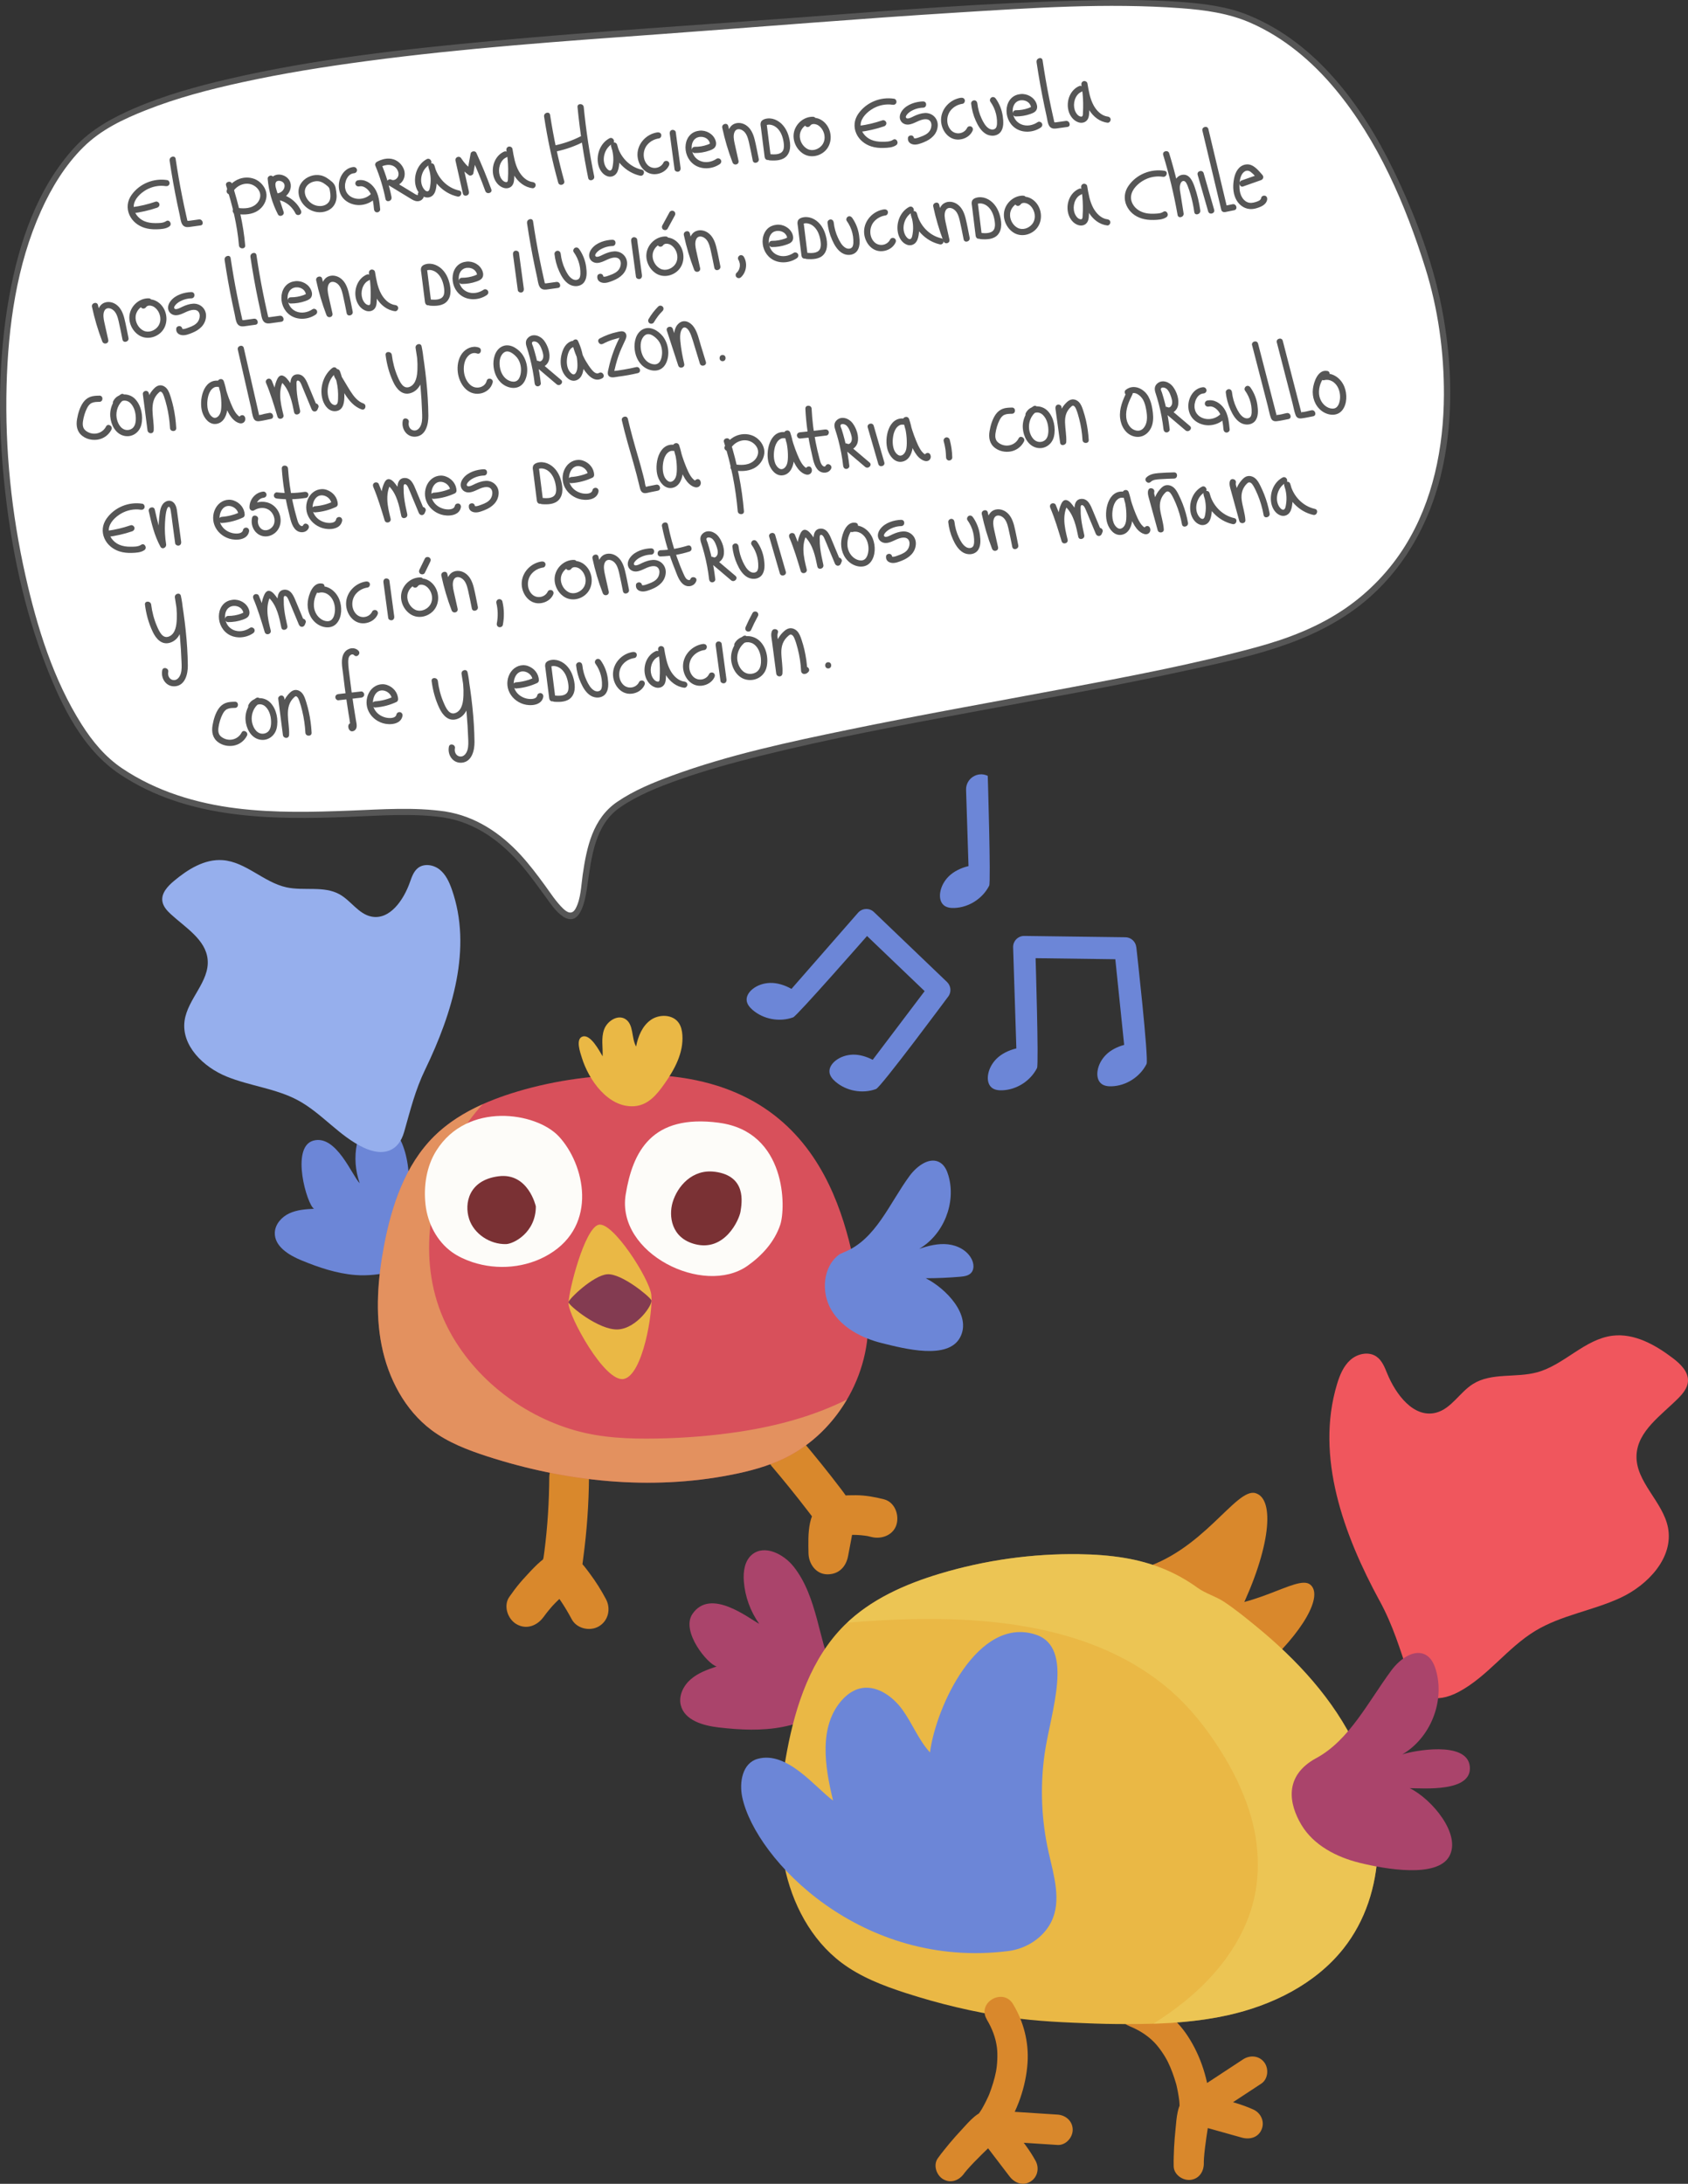 <svg xmlns="http://www.w3.org/2000/svg" viewBox="0 0 610.67 789.9"><rect x="0" y="0" width="610.67" height="789.9" fill="#333333" stroke="none"/><defs><style>      .cls-1 {        fill: #edd264;      }      .cls-2 {        mix-blend-mode: multiply;        opacity: .5;      }      .cls-3 {        fill: #833b51;      }      .cls-4 {        isolation: isolate;      }      .cls-5 {        fill: #6c86d7;      }      .cls-6 {        fill: #7a3134;      }      .cls-7 {        fill: #eab845;      }      .cls-8 {        fill: #d9882c;      }      .cls-9 {        fill: #fff;      }      .cls-10 {        fill: #96afed;      }      .cls-11 {        fill: #f0565d;      }      .cls-12 {        fill: #565656;      }      .cls-13 {        fill: #d8505b;      }      .cls-14 {        fill: #aa446b;      }      .cls-15 {        fill: #fdfcf9;      }    </style></defs><g class="cls-4"><g id="Capa_2"><g id="Capa_1-2" data-name="Capa_1"><g><g><g><g><path class="cls-8" d="M198.71,534.27c-.06,8.97-.61,17.94-1.76,26.84-.09.72-.19,1.5-.32,2.3-.04.23-.73,2.15-.14,1.27-.53.79-2.92,2.26-3.97,3.23-3.15,2.88-5.85,6.21-8.28,9.72-2.21,3.19-.59,7.97,2.58,9.82,3.64,2.13,7.53.57,9.82-2.58,1.22-1.67,2.52-3.24,4.05-4.93.87-.96,1.77-1.9,2.69-2.82.41-.41.84-.79,1.24-1.2,1.04-1.05.48-.39-2.26-.72-3.87-.46-2.4-.13-1.26,1.37.43.57,1.31,1.81,1.88,2.66,1.4,2.08,2.67,4.24,3.85,6.45,1.82,3.42,6.57,4.48,9.82,2.58,3.46-2.02,4.4-6.39,2.58-9.82-1.7-3.2-3.61-6.26-5.78-9.17-2.68-3.59-5.4-7.55-10.38-7.61-4.68-.06-8.03,3.41-11.05,6.55-2.83,2.94-5.37,6.13-7.77,9.42,4.13,2.42,8.27,4.83,12.4,7.25,1.94-2.81,4.54-5.62,7.56-8.15,1.96-1.64,3.79-3.06,5.01-5.39,1.27-2.43,1.43-5.19,1.79-7.86,1.3-9.69,2-19.42,2.07-29.2.02-3.76-3.32-7.35-7.18-7.18-3.91.18-7.15,3.15-7.18,7.18h0Z"></path><path class="cls-8" d="M279,530.12c4.53,5.33,8.94,10.77,13.21,16.33.46.59.91,1.19,1.37,1.79.3.4.6.8.91,1.2.49.67.5.68.03.03.32.67.39.74.22.22-.12-.3-.13-.62-.05-.94.31.48-.28,2.3-.38,2.83-.61,3.42-1.22,6.84-1.84,10.26,4.78.3,9.56.6,14.33.9-.04-2.29,0-4.58.14-6.87.05-.86.52-2.53.3-3.36.11.41-.23,1.16-.46,1.48-.49.45-.97.91-1.46,1.36-.81.25-.95.31-.41.18.4-.02.83-.15,1.23-.21.24-.03,1.82-.18.52-.1,1.05-.07,2.11-.07,3.15-.03,1.05.04,2.1.13,3.14.27.46.06.93.13,1.39.22-1.29-.25.87.24.91.25,3.63.93,7.96-.63,9.09-4.53,1.01-3.52-.65-8.09-4.53-9.09-3.31-.85-6.72-1.46-10.14-1.48-3.47-.02-7.46.08-10.64,1.62-7.16,3.48-6.65,12.59-6.54,19.37.06,3.74,2.63,7.54,6.72,7.62,4.26.07,6.91-2.75,7.62-6.72.69-3.88,1.57-7.78,2.09-11.69.66-4.98-1.79-8.65-4.67-12.44-4.69-6.17-9.56-12.21-14.57-18.11-2.43-2.86-7.44-3.17-10.14-.51-2.84,2.8-3.11,7.08-.51,10.14h0Z"></path><path class="cls-5" d="M145.43,413.56c-1.95-4.66-6.88-9.21-11.51-7.19-2.81,1.22-4.21,4.41-4.81,7.42-.95,4.7-.59,9.66,1.03,14.18-2.7-2.55-8.47-17.74-16.81-15.39-8.34,2.35-2.23,23.31.28,24.64-3.05.15-6.18.37-8.95,1.66-2.77,1.29-5.12,3.91-5.24,6.96-.18,4.93,5.01,8.13,9.57,10.01,6.27,2.59,12.79,4.79,19.55,5.33,4.53.36,9.11-.2,13.5-1.32,1.29-.33,2.13-1.85,2.8-2.88,1.93-2.98,3.12-6.58,3.24-10.13.06-1.59-.19-3.25-.21-4.85-.02-1.64,0-3.27.04-4.91.13-6.45.47-13.03-1.1-19.35-.36-1.43-.81-2.83-1.38-4.19Z"></path><path class="cls-13" d="M311.67,470.72c-4.46-22.02-10.18-82.02-80.75-82.01-14.85,0-29.73,1.88-43.95,6.16-10.97,3.31-21.82,8.09-29.95,16.17-10.43,10.36-15.34,25.03-18.07,39.48-2.25,11.91-3.24,24.24-.88,36.13s8.36,23.36,18.05,30.63c5.96,4.47,13.04,7.19,20.13,9.49,28.42,9.21,59.1,12.43,88.41,6.65,6.54-1.29,13.03-3.03,19.04-5.91,19.93-9.57,32.58-32.47,30.07-54.44"></path><g class="cls-2"><path class="cls-1" d="M138.07,486.64c2.36,11.89,8.36,23.36,18.05,30.63,5.96,4.47,13.04,7.19,20.13,9.49,28.42,9.21,59.1,12.43,88.41,6.65,6.54-1.29,13.03-3.03,19.04-5.91,9.51-4.57,17.34-12.19,22.68-21.28-12.01,6.01-25.36,9.57-38.51,11.59-9.98,1.53-20.05,2.33-30.14,2.51-10.09.18-20.11-.18-29.88-2.99-19.77-5.68-37.64-19.87-46.6-38.55-10.18-21.22-6.55-46.62,4.36-66.83,2.53-4.68,5.58-8.81,9.01-12.54-6.5,2.91-12.57,6.64-17.61,11.64-10.43,10.36-15.34,25.03-18.07,39.48-2.25,11.91-3.24,24.24-.88,36.13Z"></path></g><path class="cls-5" d="M305.47,452.88c11.42-4.6,16.3-17.67,23.61-27.58,2.66-3.61,7.46-7.17,11.19-4.68,1.53,1.03,2.34,2.83,2.85,4.61,2.86,9.84-1.74,21.34-10.59,26.49,3.35-1.14,6.89-2.03,10.41-1.64,3.52.38,7.05,2.25,8.61,5.43.77,1.56.96,3.62-.22,4.9-.97,1.06-2.54,1.27-3.98,1.4-4.14.35-8.3.54-12.46.54,7.06,3.5,16.83,13.3,12.42,21.45-4.41,8.15-20.04,4.06-28.29,2.01-7.25-1.8-14.43-5.54-18.25-11.96-3.82-6.42-3.11-15.83,2.96-20.18"></path><path class="cls-15" d="M260.16,406.11c-24.46-3.27-31.27,10.49-33.8,25.92-3.5,21.38,28.27,36.94,44.04,25.84,5.3-3.73,9.79-8.69,11.86-14.83,2.07-6.14,2.36-33.65-22.1-36.92Z"></path><path class="cls-6" d="M258.62,423.83c11.52,1.52,9.78,11.13,9.28,14.38-.44,2.88-5.64,14.65-16.5,11.8-8.66-2.27-9.49-10.24-8.08-15.07,1.69-5.78,7.1-12.19,15.29-11.1Z"></path><path class="cls-15" d="M202.15,411.03c-8.23-8.81-33.09-12.63-44.27,5.11-3.6,5.71-4.69,12.87-3.94,19.58.75,6.71,4.08,13.24,9.57,17.18,2.24,1.6,4.77,2.75,7.38,3.62,9.12,3.02,19.48,2.11,27.73-2.82,17.89-10.69,12.87-32.67,3.53-42.67Z"></path><path class="cls-6" d="M169.69,440.84c1.77,5.51,7.57,9.28,13.36,9.16,2.75-.06,10.8-4.15,10.8-13.64,0,0-2.7-12.3-13.52-10.89-10.82,1.4-12.4,9.87-10.63,15.37Z"></path><path class="cls-7" d="M216.52,443.01c5.08-1.39,18.38,19.42,19.1,25.27.72,5.85-3,29.03-9.92,30.49-6.92,1.45-20.02-22.84-20.02-27.31,0-4.47,5.76-27.06,10.84-28.45Z"></path><path class="cls-3" d="M219.74,460.91c5.08-.34,15.15,7.93,15.87,9.34.72,1.42-5.15,10.25-12.07,10.61-6.92.35-17.87-8.75-17.87-9.84,0-1.08,8.99-9.77,14.06-10.11Z"></path></g><path class="cls-7" d="M218.55,372.37c1.12-3.09,4.95-5.53,7.72-3.75,3.06,1.97,2.08,6.75,3.85,9.92.7-3.69,2.24-7.46,5.32-9.63,3.07-2.16,7.94-2.03,10.09,1.05.88,1.26,1.22,2.83,1.33,4.37.46,6.51-2.82,12.48-6.44,17.63-2.74,3.89-5.88,7.81-10.99,8.16-9.46.63-16.51-9.62-18.94-17.55-.54-1.76-2.39-6.8.28-7.65,2.92-.92,6.09,5.24,7.24,7.16.15-3.26-.61-6.54.54-9.71Z"></path></g><path class="cls-10" d="M153.84,386.81c9.8-20.32,17.12-43.92,9.59-65.18-.94-2.65-2.17-5.33-4.37-7.09s-5.56-2.32-7.8-.62c-1.59,1.22-2.28,3.25-2.95,5.14-2.27,6.46-7.3,13.84-14,12.46-4.61-.95-7.33-5.72-11.43-8.02-5.7-3.2-12.88-1.16-19.26-2.55-8.23-1.8-14.67-9.21-23.07-9.83-6.53-.48-12.59,3.32-17.61,7.52-2.24,1.88-4.59,4.36-4.21,7.26.25,1.89,1.62,3.43,3.02,4.72,5.35,4.92,12.7,9.23,13.37,16.46.74,7.95-7.23,14.2-8.34,22.1-1.26,9.01,6.79,16.79,15.22,20.22s17.84,4.29,25.84,8.61c8.6,4.65,14.89,12.94,23.73,17.1,7.07,3.32,12.61,1.42,14.63-5.66,2.28-7.96,3.94-14.99,7.63-22.63Z"></path><g><path class="cls-8" d="M408.52,732.84c3.41,1.37,6.53,3.28,9.1,5.93,1.8,1.86,3.83,4.88,4.9,7.06,1.26,2.57,2.19,5.24,2.99,7.98.17.63.18.67.03.1.08.32.15.63.22.95.13.6.26,1.2.37,1.8.19,1.04.36,2.08.49,3.12.14,1.14.05,2.44.32,3.55.16.67.23-1.64.01-.88-.06.21-.05.47-.08.69-.15.99-.29,1.99-.45,2.98-.91,5.78-2.02,11.67-1.81,17.54.11,2.96,3.32,5.14,6.09,4.81,3.2-.38,4.86-3.12,4.81-6.09,0-.39,0-.78,0-1.18,0,.79,0,.34.01-.18.03-.94.07-1.89.12-2.83.1-1.96.25-3.92.44-5.87.17-1.75.36-3.51.66-5.25.1-.6.34-1.26.37-1.85-.06,1.2-.3.83-.06.32s-1.19,1.56-1.35,1.66c-.89.36-1.78.71-2.66,1.07-.47.11-1.56-.2-.33.05.61.13,1.23.22,1.84.35,1.69.36,3.37.79,5.03,1.24.07.02,1.13.32,1.92.55.99.29,1.97.59,2.95.91,1.62.53,3.24,1.1,4.79,1.81,1.41-3.38,2.82-6.75,4.23-10.13-6.32-1.77-12.63-3.54-18.95-5.31.4,3.15.79,6.3,1.19,9.45,6.86-4.51,13.73-9.02,20.59-13.53,2.48-1.63,2.78-5.43,1.08-7.69-1.88-2.5-5.2-2.71-7.69-1.08-6.86,4.51-13.73,9.02-20.59,13.53-3.24,2.13-2.78,8.33,1.19,9.45,6.32,1.77,12.63,3.54,18.95,5.31,2.85.8,5.94.02,7.18-2.95,1.18-2.82-.25-5.94-2.95-7.18-4.17-1.92-8.74-3.07-13.17-4.23-3.36-.88-8.17-2.72-11.29-.34-3.21,2.45-3.34,7.82-3.72,11.49-.47,4.54-.75,9.13-.68,13.69,3.63-.43,7.27-.86,10.9-1.28-.02-.46.01-1.15-.02-.26.02-.57.05-1.13.09-1.69.09-1.18.21-2.36.35-3.53.29-2.44.66-4.87,1.04-7.3.43-2.74.99-5.43.82-8.21-.53-8.76-3.29-17.62-8.11-24.96-4.08-6.22-10.06-10.98-16.95-13.74-6.55-2.62-10.81,7.5-4.23,10.13h0Z"></path><path class="cls-11" d="M499.1,579.04c-13.05-24.02-23.29-52.15-15.42-78.33.98-3.26,2.32-6.57,4.87-8.83s6.6-3.14,9.4-1.21c2,1.38,2.95,3.8,3.87,6.05,3.12,7.68,9.64,16.32,17.68,14.26,5.52-1.42,8.54-7.35,13.37-10.38,6.71-4.21,15.52-2.15,23.17-4.22,9.85-2.66,17.21-12.01,27.34-13.25,7.88-.96,15.43,3.28,21.75,8.07,2.83,2.14,5.81,5,5.52,8.54-.19,2.31-1.76,4.24-3.38,5.89-6.19,6.26-14.82,11.91-15.22,20.7-.43,9.66,9.58,16.76,11.39,26.26,2.06,10.83-7.24,20.72-17.24,25.36s-21.34,6.23-30.77,11.94c-10.14,6.13-17.26,16.53-27.72,22.08-8.36,4.43-15.18,2.45-18.04-6-3.22-9.5-5.65-17.91-10.56-26.94Z"></path><path class="cls-14" d="M287.09,566.63c-3.61-4.55-10.49-8.03-14.99-4.36-2.73,2.23-3.28,6.2-3,9.72.42,5.5,2.37,10.87,5.57,15.36-3.78-1.98-17.66-13.19-24.18-3.55-4.26,6.3,5.59,18.27,8.79,18.96-3.33,1.12-6.72,2.34-9.38,4.64-2.66,2.3-4.45,5.92-3.62,9.34,1.34,5.51,8.08,7.43,13.71,8.08,7.75.9,15.65,1.3,23.3-.22,3.69-.73,7.56-1.87,10.85-3.75.51-.29,1-.55,1.36-1.03.89-1.17,1.36-2.78,1.98-4.11.77-1.63,1.38-3.33,2.05-5,.92-2.29,1.75-4.28,1.21-6.77-.66-3.06-1.93-6.03-2.76-9.06-.84-3.05-1.59-6.12-2.41-9.18-1.83-6.73-4.08-13.55-8.48-19.08Z"></path><path class="cls-8" d="M448.44,583.12c11.18-23.06,12.91-40.96,5.77-43.04-7.13-2.08-19.09,21.45-42.44,27.65,0,0,5.82,9.08,17.59,13.41,11.78,4.33,19.08,1.98,19.08,1.98Z"></path><path class="cls-8" d="M455.87,604.28c15.9-14.11,22.92-27.27,18.12-31.13-4.8-3.87-21.45,10.36-41.31,7.68,0,0,1.57,8.8,9.21,15.87,7.64,7.06,13.98,7.59,13.98,7.59Z"></path><path class="cls-7" d="M390.49,562.15c-17.07-.24-34.18,2.16-50.53,7.08-12.62,3.8-25.08,9.3-34.44,18.59-11.99,11.91-17.64,28.78-20.77,45.39-2.59,13.69-3.73,27.87-1.01,41.54s9.61,26.86,20.76,35.22c6.86,5.14,15,8.27,23.15,10.91,12.14,3.93,24.6,6.91,37.23,8.76,10.38,1.53,20.72,1.9,31.18,2.29,5.4.2,10.83.22,16.24.16,10.67-.12,21.39-.85,31.83-3.16,16.05-3.56,31.69-11.25,41.9-24.13,15.91-20.08,15.61-49.63,4.66-72.79-8.21-17.36-21.54-31.7-36.28-43.76-3.74-3.06-7.55-6.17-11.58-8.84-3.07-2.03-6.63-2.94-9.64-5.11-7.92-5.73-16.61-9.14-26.25-10.76-5.43-.91-10.94-1.3-16.45-1.37Z"></path><g class="cls-2"><path class="cls-1" d="M490.7,631.99c-8.21-17.36-21.54-31.7-36.28-43.76-3.74-3.06-7.55-6.17-11.58-8.84-3.07-2.03-6.63-2.94-9.64-5.11-7.92-5.73-16.61-9.14-26.25-10.76-5.43-.91-10.94-1.3-16.45-1.37-17.07-.24-34.18,2.16-50.53,7.08-12.19,3.67-24.21,8.96-33.45,17.69,16.67-1.36,33.43-1.96,50.09-.47,22.86,2.04,45.66,8.16,63.93,22.6,8.55,6.75,15.42,15.22,21.19,24.42,4.27,6.81,7.88,14.11,10.3,21.78,3.92,12.44,4.27,26.02-.39,38.31-4.6,12.13-13.07,22.29-23.09,30.38-3.6,2.91-7.37,5.55-11.26,8.03,9.01-.28,18.02-1.1,26.83-3.05,16.05-3.56,31.69-11.25,41.9-24.13,15.91-20.08,15.61-49.63,4.66-72.79Z"></path></g><path class="cls-8" d="M356.97,730.44c1.9,3.15,3.24,6.55,3.7,10.22.32,2.57.12,6.2-.34,8.59-.54,2.81-1.41,5.5-2.42,8.17-.25.61-.26.64-.03.1-.13.3-.26.6-.4.89-.25.56-.52,1.11-.79,1.66-.47.94-.97,1.87-1.49,2.78-.57.99-1.43,1.98-1.88,3.03-.27.63,1.17-1.17.54-.69-.18.13-.32.35-.48.5-.72.7-1.43,1.41-2.15,2.11-4.21,4.07-8.64,8.1-12,12.92-1.7,2.43-.44,6.1,1.97,7.51,2.78,1.62,5.76.43,7.51-1.97.23-.32.47-.63.7-.94-.48.63-.21.27.12-.14.59-.74,1.19-1.47,1.8-2.19,1.26-1.5,2.56-2.98,3.89-4.42,1.19-1.3,2.4-2.58,3.69-3.79.44-.41,1.03-.8,1.41-1.26-.77.92-.74.48-.24.22s-1.89.53-2.08.51c-.92-.25-1.85-.5-2.77-.75-.44-.2-1.13-1.1-.3-.16.41.47.84.92,1.25,1.39,1.13,1.31,2.21,2.65,3.28,4.02.04.06.71.94,1.2,1.6.61.83,1.21,1.66,1.8,2.5.98,1.4,1.92,2.83,2.73,4.33,3.16-1.85,6.32-3.69,9.48-5.54-3.98-5.22-7.96-10.43-11.94-15.65-1.58,2.75-3.16,5.51-4.74,8.26,8.2.53,16.39,1.06,24.59,1.59,2.96.19,5.49-2.66,5.49-5.49,0-3.13-2.52-5.3-5.49-5.49-8.2-.53-16.39-1.06-24.59-1.59-3.86-.25-7.24,4.98-4.74,8.26,3.98,5.22,7.96,10.43,11.94,15.65,1.79,2.35,4.73,3.6,7.51,1.97,2.64-1.54,3.38-4.89,1.97-7.51-2.18-4.04-5.13-7.72-7.96-11.31-2.15-2.72-4.88-7.09-8.81-7.07-4.04.02-7.38,4.24-9.89,6.93-3.11,3.34-6.09,6.84-8.78,10.53,3.16,1.85,6.32,3.69,9.48,5.54.27-.38.7-.91.14-.22.36-.44.72-.87,1.09-1.3.78-.89,1.59-1.75,2.41-2.61,1.7-1.77,3.46-3.49,5.23-5.2,1.99-1.93,4.06-3.74,5.6-6.06,4.85-7.32,7.99-16.05,8.56-24.81.48-7.42-1.42-14.83-5.26-21.18-3.65-6.04-13.15-.53-9.48,5.54h0Z"></path><path class="cls-14" d="M476.2,635.92c11.94-6.49,18.74-20.32,27.14-31.71,3.06-4.15,8.58-8.24,12.86-5.38,1.76,1.18,2.69,3.26,3.28,5.29,3.29,11.31-2,24.53-12.18,30.46,3.85-1.31,23.48-5.1,24.43,4.35.95,9.45-16.94,7.86-21.72,7.86,8.12,4.03,18.72,16.79,14.28,24.67-4.44,7.88-23.04,4.66-32.52,2.31-8.33-2.07-16.59-6.37-20.98-13.75-4.39-7.38-6.54-17.62,5.4-24.11Z"></path><path class="cls-5" d="M268.55,650.19c-1.21-5.56.05-12.47,5.52-14,10.68-2.99,20.72,10.23,27.32,15.1-3.02-12.28-5.25-26.8,3.13-36.27,1.7-1.92,3.83-3.54,6.3-4.22,5.94-1.62,12,2.58,15.62,7.57,3.62,4.99,5.85,10.95,10,15.5,2.17-16.65,17.36-49.44,38.23-42.63,14.18,4.63,5.38,28.19,3.27,42.96-1.7,11.87-1.22,24.06,1.41,35.76,1.88,8.39,4.79,17.52.95,25.21-2.88,5.78-9.04,9.7-15.45,10.52-53.04,6.77-91.37-32.87-96.3-55.5Z"></path></g><g><path class="cls-5" d="M343.03,360.5c1.22-1.62,1.04-3.9-.42-5.3l-26.43-25.3c-.79-.77-1.85-1.16-2.94-1.11-1.09.05-2.11.54-2.83,1.36l-24.08,27.54c-2.4-1.38-5.24-2.25-7.79-2.16-2.25.08-4.49.79-6.26,2.2-1.26,1.01-2.31,2.51-2.16,4.11.12,1.37,1.08,2.52,2.11,3.42,3.95,3.44,9.82,4.52,14.73,2.71,1.37-.5,26.71-29.41,26.71-29.41l20.84,19.94-18.79,24.84c-2.28-1.19-4.86-1.95-7.22-1.87-2.25.08-4.49.79-6.26,2.2-1.26,1.01-2.31,2.51-2.16,4.11.12,1.37,1.08,2.52,2.11,3.42,3.95,3.44,9.82,4.52,14.73,2.71,1.8-.67,26.11-33.43,26.11-33.43Z"></path><path class="cls-5" d="M411.07,342.6c-.21-2.02-1.9-3.56-3.92-3.59l-36.58-.48c-1.1-.02-2.14.42-2.91,1.2-.76.78-1.18,1.84-1.14,2.93l1.17,36.56c-2.7.63-5.36,1.93-7.17,3.73-1.59,1.59-2.75,3.64-3.08,5.88-.24,1.6.02,3.41,1.23,4.48,1.02.92,2.5,1.11,3.88,1.06,5.24-.18,10.26-3.39,12.62-8.07.66-1.3-.52-39.72-.52-39.72l28.84.38,3.2,30.98c-2.48.68-4.88,1.89-6.55,3.56-1.59,1.59-2.75,3.64-3.08,5.88-.24,1.6.02,3.41,1.23,4.48,1.02.92,2.5,1.11,3.88,1.06,5.24-.17,10.26-3.39,12.62-8.07.86-1.72-3.7-42.25-3.7-42.25Z"></path><path class="cls-5" d="M349.5,285.73l.88,27.54c-2.7.63-5.36,1.93-7.17,3.73-1.59,1.59-2.75,3.64-3.08,5.88-.24,1.6.02,3.41,1.23,4.48,1.02.92,2.5,1.11,3.88,1.06,5.24-.18,10.26-3.39,12.62-8.07.66-1.3-.52-39.72-.52-39.72h0c-3.7-1.79-7.97.99-7.84,5.09Z"></path></g></g><g><g><path class="cls-9" d="M160.76,294.6c-28.71-4.24-80.6,10.23-118.75-16.82C3.88,250.72-20.49,104.2,28.77,53.03,52.47,28.4,135.23,18.44,224.85,12.21c96.6-6.72,195-16.94,223.49-6.78,38.4,13.69,57.57,58.4,67.89,89.64,10.32,31.25,21.53,116.42-57.29,138.94-67.13,19.18-203.75,33.18-236.66,58.1-13.68,10.35-8.26,37.97-15.58,39.16s-17.21-32.43-45.93-36.67Z"></path><path class="cls-12" d="M161.06,293.51c-11.17-1.6-22.6-.77-33.83-.33-13.86.55-27.79.92-41.59-.79-14.68-1.81-29.12-6.18-41.47-14.49-6.08-4.09-10.72-9.7-14.62-15.85-10.27-16.2-16.15-35.23-20.33-53.81-5.07-22.49-7.45-45.7-6.84-68.75.57-21.45,3.61-43.63,12.52-63.33,3.76-8.32,8.66-16.38,15.17-22.85s14.6-10.24,22.7-13.45c11.24-4.45,23.02-7.53,34.82-10.1,14.91-3.26,30.01-5.66,45.13-7.67,35.32-4.71,70.86-7.19,106.38-9.76,35.73-2.59,71.44-5.58,107.2-7.79,26.84-1.66,54.1-3.55,80.98-1.57,8.63.64,17.15,1.79,25.14,5.29,12.06,5.29,22.28,13.92,30.65,23.99,15.45,18.59,25.43,41.84,32.59,64.75,4.61,14.73,6.77,30.39,6.71,45.81-.08,18.99-3.92,38.41-14.07,54.69-5.53,8.86-12.86,16.52-21.45,22.46-9.89,6.83-20.99,11.06-32.52,14.19-22.9,6.21-46.29,10.6-69.59,14.98-25.95,4.88-51.96,9.47-77.82,14.81-21.45,4.43-43.17,9.05-63.78,16.6-6.89,2.53-13.89,5.39-19.97,9.57-8.76,6.03-10.93,16.39-12.37,26.3-.56,3.88-.64,8.68-2.55,12.2-1.3,2.39-3.04,1.49-4.63-.07-2.51-2.46-4.47-5.53-6.53-8.36-2.77-3.8-5.61-7.55-8.8-11.02-7.3-7.92-16.41-13.96-27.21-15.64-1.42-.22-2.03,1.95-.6,2.17,11.74,1.83,21.09,8.87,28.59,17.76,2.99,3.54,5.65,7.32,8.39,11.05,1.78,2.42,3.62,5.26,6.16,6.97,6.72,4.51,8.3-7.22,8.88-11.21,1.49-10.22,2.67-21.98,11.93-28.3,6.39-4.37,13.75-7.29,21.01-9.87,9.78-3.48,19.81-6.23,29.88-8.74,25.07-6.26,50.52-10.99,75.92-15.72s51.48-9.34,77.04-14.91c22.27-4.85,45.63-9.54,63.95-23.96,15.99-12.58,25.83-30.9,29.89-50.64,3.61-17.55,3.15-35.85.09-53.44-3.21-18.47-10-36.47-18.17-53.29-11.25-23.15-27.71-45.77-52.26-55.85-7.86-3.23-16.31-4.24-24.73-4.85-12.15-.88-24.37-.78-36.54-.48-33.28.83-66.52,3.47-99.71,5.98-37.64,2.84-75.34,5.16-112.92,8.64-31.88,2.95-63.98,6.49-95.21,13.73-11.6,2.69-23.16,5.92-34.12,10.63-7.87,3.39-15.61,7.65-21.48,14.02-13.57,14.7-20.26,34.69-23.74,54.04-4.1,22.78-4.09,46.28-1.6,69.24,2.36,21.79,6.9,43.61,14.84,64.09,5.7,14.69,13.3,30.48,26.81,39.48,24.43,16.28,54.63,16.51,82.89,15.41,11.33-.44,22.94-1.4,34.22.21,1.42.2,2.03-1.96.6-2.17Z"></path></g><g><g><g><path class="cls-12" d="M60.54,65.15c-4.95-.79-10.04,1.26-12.96,5.37-1.55,2.19-1.85,4.82-.74,7.26,1.03,2.26,3.08,3.88,5.42,4.62,1.41.45,2.94.59,4.42.54s3.27-.11,4.55-1c1.19-.81.06-2.76-1.14-1.94-1.08.74-2.68.7-3.94.7-1.36,0-2.74-.18-4-.73-2.13-.92-3.9-3.09-3.77-5.49.14-2.52,2.5-4.67,4.55-5.83s4.61-1.71,7-1.33c.6.1,1.2-.16,1.38-.79.15-.53-.19-1.29-.79-1.38h0Z"></path><path class="cls-12" d="M47.81,77.19c3.08-.39,6.11-1.06,9.05-2.07.57-.2.95-.77.79-1.38-.15-.56-.81-.98-1.38-.79-2.74.94-5.58,1.63-8.45,1.99-.6.08-1.12.46-1.12,1.12,0,.55.52,1.2,1.12,1.12h0Z"></path></g><g><path class="cls-12" d="M323.51,35.72c-4.95-.79-10.04,1.26-12.96,5.37-1.55,2.19-1.85,4.82-.74,7.26,1.03,2.26,3.08,3.88,5.42,4.62,1.41.45,2.94.59,4.42.54s3.27-.11,4.55-1c1.19-.81.06-2.76-1.14-1.94-1.08.74-2.68.7-3.94.7-1.36,0-2.74-.18-4-.73-2.13-.92-3.9-3.09-3.77-5.49.14-2.52,2.5-4.67,4.55-5.83s4.61-1.71,7-1.33c.6.1,1.2-.16,1.38-.79.15-.53-.19-1.29-.79-1.38h0Z"></path><path class="cls-12" d="M310.78,47.76c3.08-.39,6.11-1.06,9.05-2.07.57-.2.95-.77.79-1.38-.15-.56-.81-.98-1.38-.79-2.74.94-5.58,1.63-8.45,1.99-.6.08-1.12.46-1.12,1.12,0,.55.52,1.2,1.12,1.12h0Z"></path></g><path class="cls-12" d="M61.35,58.05c.79,5.35,1.74,10.67,2.85,15.97.26,1.25.53,2.5.81,3.74.24,1.07.34,2.41.91,3.37.54.91,1.47,1.11,2.46.99,1.39-.17,2.78-.39,4.17-.58s.82-2.37-.6-2.17c-1.19.17-2.38.35-3.57.5-.75.09-.58-.05-.74-.73-.1-.44-.2-.88-.3-1.32-.51-2.27-1-4.55-1.45-6.83-.9-4.49-1.68-9.01-2.35-13.54-.21-1.43-2.38-.82-2.17.6h0Z"></path><path class="cls-12" d="M374.99,22.42c.79,5.35,1.74,10.67,2.85,15.97.26,1.25.53,2.5.81,3.74.24,1.07.34,2.41.91,3.37.54.91,1.47,1.11,2.46.99,1.39-.17,2.78-.39,4.17-.58s.82-2.37-.6-2.17c-1.19.17-2.38.35-3.57.5-.75.09-.58-.05-.74-.73-.1-.44-.2-.88-.3-1.32-.51-2.27-1-4.55-1.45-6.83-.9-4.49-1.68-9.01-2.35-13.54-.21-1.43-2.38-.82-2.17.6h0Z"></path><g><path class="cls-12" d="M81.8,67.11c2.27,7.12,4.01,14.19,4.65,21.65.12,1.43,2.37,1.45,2.25,0-.65-7.67-2.4-14.93-4.73-22.24-.44-1.37-2.61-.79-2.17.6h0Z"></path><path class="cls-12" d="M84.03,69.76c1.32-2.58,4.57-4.1,7.34-2.89,1.4.62,2.65,1.96,2.78,3.54s-.83,3.08-2.13,3.92c-1.88,1.22-4.29,1.13-6.42.83-.6-.09-1.21.15-1.38.79-.15.53.18,1.3.79,1.38,2.56.37,5.25.47,7.62-.74,2.03-1.04,3.52-3.08,3.76-5.36s-1.1-4.48-2.96-5.77c-1.74-1.2-3.98-1.5-6.01-1.01-2.26.55-4.26,2.1-5.32,4.18-.66,1.29,1.28,2.43,1.94,1.14h0Z"></path></g><path class="cls-12" d="M96.83,64.65c.4,4.51,1.64,8.87,3.72,12.89.58,1.13,2.45.35,2.06-.87-.65-2-1.3-3.99-1.95-5.99-.31-.95-.66-1.89-.89-2.86-.15-.66-.28-1.5.17-2.07.03-.04.13-.13.28-.21.05-.03.36-.13.46-.14.35-.04.83.05,1.14.19.46.22.74.46.96.86s.22.98.06,1.49c-.44,1.39-1.92,2.2-3.32,2.02v2.25c3.21.09,6.01,2.18,7.39,5.02.27.55,1.04.69,1.54.4.56-.33.67-.99.4-1.54-1.73-3.55-5.37-6.02-9.33-6.13-.61-.02-1.12.53-1.12,1.12,0,.67.52,1.05,1.12,1.12,2,.25,4.06-.93,5.05-2.65s.86-3.87-.6-5.2c-1.15-1.05-2.92-1.54-4.41-.97-2.17.83-2.42,3.25-1.91,5.25.37,1.44.9,2.85,1.36,4.26s.95,2.92,1.42,4.37l2.06-.87c-1.88-3.65-3.05-7.66-3.41-11.75-.05-.61-.48-1.12-1.12-1.12-.57,0-1.18.52-1.12,1.12h0Z"></path><path class="cls-12" d="M120.08,65.74c-1.16-.99-2.48-1.97-4-2.3-1.22-.26-2.51-.17-3.69.24-2.43.85-4.35,2.89-4.39,5.56-.05,3.04,2.12,5.86,4.87,6.98,2.33.96,5.19.73,7.12-.98,1.31-1.16,1.85-2.87,1.78-4.58-.04-.89-.18-1.79-.34-2.67s-.65-1.64-1.33-2.25c-1.07-.97-2.67.62-1.59,1.59.43.39.65.69.76,1.26s.2,1.13.24,1.7c.08,1.05,0,2.12-.7,2.96-1.14,1.36-3.09,1.53-4.71,1.02-1.91-.6-3.51-2.39-3.8-4.39-.26-1.83.84-3.25,2.46-3.95.75-.32,1.73-.48,2.47-.37,1.25.17,2.34.97,3.27,1.77.46.39,1.14.45,1.59,0,.4-.4.47-1.2,0-1.59Z"></path><g><path class="cls-12" d="M128.04,60.39c-3.56.26-5.65,3.94-5.46,7.26.1,1.79.83,3.5,2.2,4.69s3.3,1.87,5.19,1.84c2.14-.04,4.22-.88,5.76-2.38,1.04-1.01-.55-2.6-1.59-1.59-1.95,1.89-5.12,2.32-7.38.83-.48-.31-1-.84-1.29-1.32-.09-.15-.17-.3-.25-.46-.1-.2-.04-.06-.11-.26-.11-.31-.19-.63-.25-.95-.06-.37,0,.11-.02-.11,0-.08-.01-.16-.02-.23-.01-.16-.02-.31-.01-.47s0-.31.02-.47c0-.08.01-.16.02-.23,0-.08,0-.08,0,0,0-.06.02-.12.03-.17.12-.65.31-1.25.55-1.7.33-.63.65-1.06,1.12-1.42,0,0,.23-.16.32-.21.06-.04.12-.07.18-.1.01,0,.32-.15.12-.06.16-.07.34-.12.51-.16.07-.02.14-.03.21-.04-.2.04.09,0,.14-.01.61-.04,1.12-.49,1.12-1.12,0-.57-.52-1.17-1.12-1.12h0Z"></path><path class="cls-12" d="M129.99,67.41c.68-.15,1.38,0,2.05.4.74.43,1.35,1.07,1.8,1.82,1.07,1.81,1.27,4.01,1.46,6.06.06.6.47,1.12,1.12,1.12.56,0,1.18-.52,1.12-1.12-.25-2.56-.5-5.37-2-7.56-1.37-2-3.68-3.45-6.16-2.89-.59.13-.94.82-.79,1.38.17.61.79.92,1.38.79h0Z"></path></g><path class="cls-12" d="M141.66,71.36c-.83-4.15-2.06-8.21-3.7-12.11l-.52,1.27c2.12-1.22,5.11-1.41,6.39,1.07.45.87.52,1.94-.12,2.75-.48.6-1.35,1.04-2.09.66-1.28-.66-2.38,1.18-1.14,1.94,2.53,1.54,5.06,3.08,7.59,4.62,1.08.66,2.31,1.52,3.65,1.14,1.24-.34,1.96-1.59,1.67-2.83-.33-1.41-2.5-.81-2.17.6-.03-.12.06,0-.07.05s-.26,0-.39-.04c-.42-.12-.8-.41-1.17-.63-.9-.55-1.8-1.1-2.7-1.64-1.76-1.07-3.52-2.14-5.27-3.21l-1.14,1.94c1.57.8,3.36.41,4.61-.8s1.65-3.15,1.05-4.81-2-3.12-3.77-3.69c-2.05-.65-4.27-.1-6.09.94-.39.22-.7.82-.52,1.27,1.64,3.91,2.87,7.96,3.7,12.11.28,1.42,2.45.82,2.17-.6h0Z"></path><path class="cls-12" d="M154.37,57.57c-3.27,1.75-4.78,5.83-4.05,9.37.38,1.84,1.53,3.75,3.41,4.36.99.32,2.09.08,2.84-.64s1.06-1.79,1.23-2.8c.46-2.68.25-5.44-.64-8.01-.47-1.36-2.51-.82-2.17.6,1.22,5.09,5.32,9.49,10.5,10.63,1.41.31,2.01-1.86.6-2.17-4.45-.97-7.88-4.68-8.93-9.05l-2.17.6c.75,2.14,1.02,4.44.66,6.69-.09.55-.21,1.93-.93,2.05s-1.43-.85-1.72-1.38c-1.52-2.79-.26-6.83,2.51-8.31,1.28-.68.14-2.63-1.14-1.94h0Z"></path><path class="cls-12" d="M220.45,50.04c-3.27,1.75-4.78,5.83-4.05,9.37.38,1.84,1.53,3.75,3.41,4.36.99.32,2.09.08,2.84-.64s1.06-1.79,1.23-2.8c.46-2.68.25-5.44-.64-8.01-.47-1.36-2.51-.82-2.17.6,1.22,5.09,5.32,9.49,10.5,10.63,1.41.31,2.01-1.86.6-2.17-4.45-.97-7.88-4.68-8.93-9.05l-2.17.6c.75,2.14,1.02,4.44.66,6.69-.09.55-.21,1.93-.93,2.05s-1.43-.85-1.72-1.38c-1.52-2.79-.26-6.83,2.51-8.31,1.28-.68.14-2.63-1.14-1.94h0Z"></path><path class="cls-12" d="M169.66,69.38c-.89-3.96-1.78-7.91-2.67-11.87l-2.06.87c1.24,1.95,2.81,3.6,4.67,4.96.56.41,1.53,0,1.65-.67.4-2.17.79-4.34,1.19-6.52l-2.06.27c1.9,4.15,3.63,8.38,5.19,12.67.49,1.35,2.67.77,2.17-.6-1.63-4.47-3.44-8.88-5.42-13.21-.39-.86-1.89-.65-2.06.27-.4,2.17-.79,4.34-1.19,6.52l1.65-.67c-1.54-1.12-2.84-2.54-3.87-4.15-.69-1.08-2.34-.39-2.06.87.89,3.96,1.78,7.91,2.67,11.87.32,1.41,2.49.81,2.17-.6h0Z"></path><path class="cls-12" d="M182.52,54.77c-3.43,1.42-4.89,5.51-3.97,8.98.48,1.83,1.75,3.59,3.61,4.19,1.12.36,2.39.13,3.13-.82.79-1.02.73-2.49.77-3.71.12-3.21-.13-6.42-.68-9.58-.1-.6-.84-.94-1.38-.79-.63.17-.89.78-.79,1.38.53,3.1,1.1,6.33,2.79,9.04,1.5,2.41,3.79,4.27,6.67,4.62.6.07,1.12-.57,1.12-1.12,0-.67-.52-1.05-1.12-1.12-2.23-.27-3.99-2.14-5.02-4-1.35-2.44-1.8-5.29-2.26-8l-2.17.6c.38,2.19.59,4.4.62,6.63.02,1.12,0,2.24-.07,3.35-.03.49.07,1.5-.64,1.46-1.18-.06-2.02-1.44-2.33-2.42-.37-1.18-.35-2.43.01-3.61s1.16-2.4,2.31-2.88c.56-.23.96-.75.79-1.38-.15-.53-.82-1.02-1.38-.79h0Z"></path><path class="cls-12" d="M390.53,31.08c-3.43,1.42-4.89,5.51-3.97,8.98.48,1.83,1.75,3.59,3.61,4.19,1.12.36,2.39.13,3.13-.82.79-1.02.73-2.49.77-3.71.12-3.21-.13-6.42-.68-9.58-.1-.6-.84-.94-1.38-.79-.63.17-.89.78-.79,1.38.53,3.1,1.1,6.33,2.79,9.04,1.5,2.41,3.79,4.27,6.67,4.62.6.07,1.12-.57,1.12-1.12,0-.67-.52-1.05-1.12-1.12-2.23-.27-3.99-2.14-5.02-4-1.35-2.44-1.8-5.29-2.26-8l-2.17.6c.38,2.19.59,4.4.62,6.63.02,1.12,0,2.24-.07,3.35-.03.49.07,1.5-.64,1.46-1.18-.06-2.02-1.44-2.33-2.42-.37-1.18-.35-2.43.01-3.61s1.16-2.4,2.31-2.88c.56-.23.96-.75.79-1.38-.15-.53-.82-1.02-1.38-.79h0Z"></path><g><path class="cls-12" d="M196.84,42.17c1.22,8.06,2.93,16.04,5.11,23.9.39,1.39,2.56.8,2.17-.6-2.18-7.86-3.88-15.83-5.11-23.9-.22-1.43-2.39-.82-2.17.6h0Z"></path><path class="cls-12" d="M208.93,38.74c.85,8.61,2.14,17.17,3.86,25.65.29,1.42,2.46.82,2.17-.6-1.69-8.28-2.95-16.64-3.78-25.05-.14-1.43-2.39-1.44-2.25,0h0Z"></path><path class="cls-12" d="M201.37,54.75c3.36-.71,6.62-1.88,9.69-3.43.54-.27.7-1.04.4-1.54-.32-.55-1-.68-1.54-.4-2.9,1.47-5.97,2.53-9.15,3.21-.59.13-.94.82-.79,1.38.17.62.79.91,1.38.79h0Z"></path></g><path class="cls-12" d="M237.81,47.88c-3.91.59-7.14,3.95-7.19,7.96-.04,3.67,2.66,7.5,6.65,7.15,1.99-.18,3.87-1.26,4.74-3.11.26-.55.15-1.21-.4-1.54-.49-.29-1.28-.15-1.54.4-1.03,2.2-4.03,2.69-5.74.98-1.95-1.95-1.89-5.36-.12-7.4,1.09-1.26,2.56-2.02,4.21-2.26.6-.09.93-.85.79-1.38-.18-.64-.78-.88-1.38-.79h0Z"></path><path class="cls-12" d="M347.63,35.36c-3.91.59-7.14,3.95-7.19,7.96-.04,3.67,2.66,7.5,6.65,7.15,1.99-.18,3.87-1.26,4.74-3.11.26-.55.15-1.21-.4-1.54-.49-.29-1.28-.15-1.54.4-1.03,2.2-4.03,2.69-5.74.98-1.95-1.95-1.89-5.36-.12-7.4,1.09-1.26,2.56-2.02,4.21-2.26.6-.09.93-.85.79-1.38-.18-.64-.78-.88-1.38-.79h0Z"></path><path class="cls-12" d="M242.3,48.39c.58,4.3,1.16,8.61,1.74,12.91.08.6.85.93,1.38.79.65-.18.87-.78.79-1.38-.58-4.3-1.16-8.61-1.74-12.91-.08-.6-.85-.93-1.38-.79-.65.18-.87.78-.79,1.38h0Z"></path><path class="cls-12" d="M251.38,55.35c1.76,0,3.53-.27,5.19-.86.77-.27,1.58-.56,2.08-1.23.56-.75.49-1.74.17-2.58-.88-2.3-3.35-3.66-5.78-3.41-1.24.13-2.43.6-3.32,1.5-.94.94-1.49,2.22-1.66,3.52-.37,2.73.74,5.58,2.99,7.21,2.72,1.97,6.62,1.72,9.33-.13.5-.34.73-.99.4-1.54-.29-.5-1.04-.75-1.54-.4-1.76,1.21-4.06,1.6-5.98.76-.89-.39-1.67-1.06-2.13-1.78-.27-.43-.45-.79-.58-1.19-.17-.49-.28-1.04-.31-1.42-.07-.98.06-1.86.47-2.62.22-.41.34-.58.67-.89.21-.19.66-.47.84-.54.2-.07.4-.13.6-.18.1-.02.21-.04.31-.06-.25.04.09,0,.12,0,.21-.01.42-.01.63,0,.03,0,.37.04.12,0,.14.02.28.05.41.08.51.12.63.17,1,.38.15.09.3.18.44.29-.18-.14.08.08.09.09.1.09.2.19.29.3.21.24.46.66.55,1.05.05.22.03.11.03.33,0-.21.11-.11,0-.07-.29.1-.56.26-.85.37-1.48.53-3.02.79-4.59.78-1.45,0-1.45,2.24,0,2.25h0Z"></path><path class="cls-12" d="M367.52,42.11c1.76,0,3.53-.27,5.19-.86.77-.27,1.58-.56,2.08-1.23.56-.75.49-1.74.17-2.58-.88-2.3-3.35-3.66-5.78-3.41-1.24.13-2.43.6-3.32,1.5-.94.94-1.49,2.22-1.66,3.52-.37,2.73.74,5.58,2.99,7.21,2.72,1.97,6.62,1.72,9.33-.13.5-.34.73-.99.4-1.54-.29-.5-1.04-.75-1.54-.4-1.76,1.21-4.06,1.6-5.98.76-.89-.39-1.67-1.06-2.13-1.78-.27-.43-.45-.79-.58-1.19-.17-.49-.28-1.04-.31-1.42-.07-.98.06-1.86.47-2.62.22-.41.34-.58.67-.89.21-.19.66-.47.84-.54.2-.07.4-.13.6-.18.1-.02.21-.04.31-.06-.25.04.09,0,.12,0,.21-.01.42-.01.63,0,.03,0,.37.04.12,0,.14.02.28.05.41.08.51.12.63.17,1,.38.15.09.3.18.44.29-.18-.14.08.08.09.09.1.09.2.19.29.3.21.24.46.66.55,1.05.05.22.03.11.03.33,0-.21.11-.11,0-.07-.29.1-.56.26-.85.37-1.48.53-3.02.79-4.59.78-1.45,0-1.45,2.24,0,2.25h0Z"></path><path class="cls-12" d="M261.29,46.22c.92,4.26,2.15,8.44,3.71,12.51.51,1.33,2.49.84,2.17-.6-.47-2.08-.95-4.16-1.4-6.25-.28-1.28-.59-2.91-.02-4.16s1.85-1.18,2.85-.58c1.43.86,1.95,2.67,2.31,4.19.53,2.23.95,4.5,1.41,6.75.29,1.42,2.46.82,2.17-.6-.49-2.35-.9-4.73-1.49-7.06-.51-2.01-1.38-4.04-3.2-5.19-1.66-1.05-3.92-1.1-5.33.4-1.29,1.36-1.38,3.39-1.16,5.15.34,2.67,1.1,5.31,1.69,7.94l2.17-.6c-1.56-4.07-2.79-8.25-3.71-12.51-.3-1.41-2.47-.82-2.17.6h0Z"></path><path class="cls-12" d="M278.86,56.75c-.32-2.51-.63-5.02-.95-7.54-.16-1.26-.32-2.51-.47-3.77-.01-.11-.01-.23-.04-.33-.05-.18.09-.44-.14-.04s-.12.14.05.15c.09,0,.28-.08.36-.09.37-.07.76-.07,1.13,0,1.9.32,3.25,1.89,3.96,3.59.38.92.63,1.92.76,2.91.12.91.19,1.99-.26,2.83-.87,1.62-3.26,1.42-4.8,1.3-1.44-.11-1.44,2.14,0,2.25,2.1.15,4.65.1,6.16-1.61,1.8-2.04,1.33-5.25.55-7.63s-2.4-4.61-4.88-5.56c-1.12-.43-2.43-.52-3.58-.16-.63.2-1.23.54-1.46,1.2s-.05,1.31.04,1.95c.44,3.52.88,7.03,1.33,10.55.08.6.46,1.12,1.12,1.12.55,0,1.2-.52,1.12-1.12h0Z"></path><path class="cls-12" d="M294.12,42.24c-3.14-.09-6.01,2.26-6.81,5.26s.61,6.36,3.19,8.05,6.03,1.05,8.14-1.1,2.43-5.64,1-8.36c-.77-1.47-2.08-2.7-3.67-3.23-1.74-.58-3.67-.15-4.74,1.39-.35.5-.09,1.25.4,1.54.56.33,1.19.1,1.54-.4.49-.7,1.62-.6,2.31-.32.88.35,1.59,1.09,2.07,1.89,1.02,1.72,1.1,4.02-.22,5.61-1.23,1.47-3.42,2.24-5.2,1.32s-2.98-3.11-2.76-5.17c.26-2.34,2.4-4.3,4.76-4.23,1.45.04,1.45-2.21,0-2.25h0Z"></path><path class="cls-12" d="M333.97,36.68c-2.62.07-5.76,1.02-7.46,3.15-.76.95-1.28,2.23-.84,3.44s1.64,1.88,2.91,1.79c2.26-.16,4.05-1.99,6.37-1.94s2.41,2.66,1.41,4.19c-.72,1.11-2.06,1.73-3.26,2.15-.6.21-1.27.51-1.9.58-.16.02-.36,0-.52-.03-.4-.06.03-.04-.03.39.08-.6-.15-1.21-.79-1.38-.53-.14-1.3.18-1.38.79-.2,1.42.74,2.31,2.11,2.46,1.22.14,2.49-.38,3.6-.82,2.62-1.03,4.84-2.9,5.05-5.88.19-2.71-1.96-4.82-4.65-4.69-1.34.07-2.61.52-3.82,1.07-.46.21-.91.47-1.38.65-.35.13-1.03.39-1.4.17-.99-.59.85-2.12,1.31-2.4,1.41-.89,3.01-1.38,4.67-1.42,1.44-.04,1.45-2.29,0-2.25h0Z"></path><path class="cls-12" d="M351.32,37.4c.24,2.2.79,4.29,1.7,6.31.81,1.8,1.91,3.71,3.66,4.74,1.57.92,3.81.92,5.11-.48,1.43-1.53,1.25-4.02.98-5.94-.32-2.28-1.2-4.5-2.54-6.38-.35-.49-.98-.73-1.54-.4-.49.29-.76,1.04-.4,1.54.96,1.34,1.65,2.82,2.04,4.42.19.78.31,1.57.35,2.38.03.74.06,1.55-.18,2.27-.38,1.1-1.68,1.21-2.6.7-1.33-.75-2.13-2.28-2.76-3.61-.82-1.73-1.35-3.63-1.56-5.54-.07-.6-.47-1.12-1.12-1.12-.56,0-1.19.52-1.12,1.12h0Z"></path></g><g><path class="cls-12" d="M421.29,61.78c-4.96-.8-10.1,1.25-13.01,5.4-1.5,2.13-1.81,4.71-.76,7.1s3.07,3.97,5.46,4.73c1.41.45,2.94.59,4.42.55s3.27-.11,4.56-.99c1.19-.81.07-2.76-1.14-1.94-.87.59-2.01.61-3.03.66-1.07.05-2.16.03-3.21-.19-1.94-.41-3.68-1.41-4.71-3.15-2.24-3.8,1.22-7.48,4.54-9.07,1.92-.93,4.17-1.27,6.28-.93,1.42.23,2.03-1.94.6-2.17h0Z"></path><path class="cls-12" d="M328.91,74.84c-3.28,1.74-4.79,5.82-4.06,9.36.38,1.85,1.52,3.75,3.4,4.37.99.32,2.09.09,2.84-.64s1.06-1.79,1.23-2.79c.47-2.68.26-5.44-.63-8.01-.47-1.36-2.51-.82-2.17.6,1.21,5.09,5.3,9.5,10.48,10.65,1.41.31,2.01-1.86.6-2.17-4.45-.99-7.86-4.7-8.9-9.08l-2.17.6c.74,2.14,1.01,4.45.65,6.7-.09.55-.22,1.93-.94,2.05s-1.43-.85-1.72-1.38c-1.52-2.79-.24-6.83,2.53-8.3,1.28-.68.14-2.62-1.14-1.94h0Z"></path><path class="cls-12" d="M390.45,68.25c-3.43,1.41-4.9,5.5-3.99,8.97.48,1.83,1.74,3.6,3.6,4.19,1.12.36,2.39.14,3.13-.82.8-1.02.73-2.49.78-3.71.12-3.21-.12-6.42-.66-9.59-.1-.6-.84-.94-1.38-.79-.63.17-.89.78-.79,1.38.53,3.11,1.09,6.34,2.78,9.06,1.5,2.41,3.78,4.26,6.65,4.61.6.07,1.12-.57,1.12-1.12,0-.67-.52-1.05-1.12-1.12-2.23-.27-3.98-2.15-5.01-4.01-1.35-2.45-1.79-5.29-2.25-8.01l-2.17.6c.37,2.19.58,4.41.61,6.63.02,1.12,0,2.24-.08,3.35-.03.49.06,1.5-.65,1.46-1.18-.07-2.01-1.44-2.32-2.43-.37-1.18-.34-2.43.02-3.61s1.17-2.4,2.32-2.87c.56-.23.96-.75.79-1.38-.15-.53-.82-1.02-1.38-.79h0Z"></path><path class="cls-12" d="M319.81,75.73c-3.91.58-7.15,3.93-7.21,7.95-.05,3.68,2.65,7.51,6.64,7.16,1.99-.17,3.87-1.26,4.74-3.1.26-.55.15-1.21-.4-1.54-.49-.29-1.28-.15-1.54.4-1.04,2.2-4.03,2.67-5.74.96-1.95-1.96-1.87-5.37-.1-7.4,1.1-1.26,2.57-2.01,4.21-2.25.6-.09.93-.85.79-1.38-.18-.64-.78-.88-1.38-.79h0Z"></path><path class="cls-12" d="M279.26,89.36c1.76.01,3.53-.26,5.19-.85.8-.28,1.7-.59,2.17-1.34s.38-1.71.07-2.51c-.91-2.28-3.38-3.64-5.8-3.36-1.23.14-2.39.6-3.27,1.48s-1.48,2.17-1.66,3.45c-.39,2.74.68,5.58,2.92,7.24,2.71,2.02,6.66,1.78,9.39-.07.5-.34.73-.99.4-1.54-.29-.5-1.03-.75-1.54-.4-1.77,1.2-4.06,1.59-5.98.74-.46-.2-.91-.47-1.27-.8-.42-.37-.65-.66-.91-1.07s-.38-.69-.51-1.07c-.17-.48-.28-1.03-.31-1.39-.08-.96.05-1.86.43-2.6.23-.45.37-.65.72-.98.01,0,.28-.24.1-.1.08-.06.17-.12.26-.18s.18-.11.27-.16c.06-.03.12-.06.19-.09-.11.04-.1.04.02,0,.2-.07.4-.13.6-.18.1-.02.21-.04.31-.06-.25.04.09,0,.12,0,.21-.01.42-.01.63,0,.07,0,.14.01.21.02-.24-.03.18.04.22.04.21.04.41.1.61.17.02,0,.33.14.12.05.09.04.19.09.28.14.48.26.55.32.91.73.22.25-.11-.17.09.1.08.12.16.24.23.36.16.29.15.23.23.59.05.21.03.12.03.33,0-.21.11-.11,0-.07-.28.1-.51.25-.85.36-1.48.52-3.02.78-4.59.77-1.45-.01-1.45,2.24,0,2.25h0Z"></path><path class="cls-12" d="M337.62,74.69c.91,4.26,2.14,8.45,3.68,12.52.51,1.34,2.49.84,2.17-.6-.46-2.08-.94-4.16-1.39-6.25-.27-1.28-.59-2.91-.01-4.16s1.86-1.17,2.85-.57c1.43.87,1.94,2.67,2.3,4.2.53,2.24.94,4.5,1.4,6.76.29,1.42,2.46.82,2.17-.6-.48-2.35-.89-4.73-1.47-7.06-.5-2.01-1.38-4.04-3.19-5.19-1.66-1.05-3.92-1.1-5.33.39-1.29,1.36-1.39,3.39-1.17,5.15.34,2.67,1.09,5.32,1.67,7.94l2.17-.6c-1.55-4.07-2.78-8.26-3.68-12.52-.3-1.42-2.47-.82-2.17.6h0Z"></path><path class="cls-12" d="M355.21,85.24c-.31-2.51-.62-5.03-.93-7.54-.16-1.26-.31-2.51-.47-3.77-.01-.11-.01-.23-.04-.33-.05-.18.09-.45-.14-.04s-.12.14.05.15c.09,0,.28-.08.36-.09.37-.07.76-.06,1.13,0,1.9.33,3.25,1.9,3.95,3.61.37.89.61,1.86.74,2.82s.21,2.05-.25,2.92c-.87,1.62-3.27,1.41-4.8,1.29-1.44-.11-1.44,2.14,0,2.25,2.1.16,4.65.11,6.16-1.59,1.8-2.03,1.34-5.25.56-7.63s-2.39-4.63-4.86-5.57c-1.12-.43-2.43-.52-3.58-.17-.63.19-1.23.54-1.46,1.2s-.05,1.31.03,1.95c.43,3.52.87,7.04,1.3,10.55.07.6.46,1.12,1.12,1.12.55,0,1.2-.52,1.12-1.12h0Z"></path><path class="cls-12" d="M292.2,92.42c-.31-2.51-.62-5.03-.93-7.54-.16-1.26-.31-2.51-.47-3.77-.01-.11-.01-.23-.04-.33-.05-.18.09-.45-.14-.04s-.12.14.05.15c.09,0,.28-.08.36-.09.37-.07.76-.06,1.13,0,1.9.33,3.25,1.9,3.95,3.61.37.89.61,1.86.74,2.82s.21,2.05-.25,2.92c-.87,1.62-3.27,1.41-4.8,1.29-1.44-.11-1.44,2.14,0,2.25,2.1.16,4.65.11,6.16-1.59,1.8-2.03,1.34-5.25.56-7.63s-2.39-4.63-4.86-5.57c-1.12-.43-2.43-.52-3.58-.17-.63.19-1.23.54-1.46,1.2s-.05,1.31.03,1.95c.43,3.52.87,7.04,1.3,10.55.07.6.46,1.12,1.12,1.12.55,0,1.2-.52,1.12-1.12h0Z"></path><path class="cls-12" d="M370.22,70.77c-3.14-.1-6.02,2.25-6.82,5.24s.6,6.36,3.17,8.06,6.03,1.07,8.14-1.08,2.44-5.63,1.01-8.35c-.77-1.47-2.08-2.7-3.67-3.24-1.74-.59-3.67-.15-4.75,1.38-.35.5-.09,1.25.4,1.54.56.33,1.19.1,1.54-.4.49-.7,1.62-.59,2.31-.31.88.36,1.59,1.09,2.06,1.9,1.01,1.72,1.09,4.02-.24,5.61-1.23,1.47-3.42,2.23-5.2,1.31s-2.98-3.12-2.74-5.18c.27-2.34,2.41-4.29,4.77-4.21,1.45.05,1.45-2.2,0-2.25h0Z"></path><path class="cls-12" d="M299.36,80.5c.23,2.2.78,4.29,1.69,6.31.8,1.8,1.91,3.72,3.65,4.75,1.57.93,3.8.92,5.11-.47,1.44-1.53,1.26-4.01.99-5.94-.32-2.29-1.19-4.5-2.52-6.38-.35-.49-.98-.73-1.54-.4-.49.29-.76,1.04-.4,1.54.95,1.34,1.64,2.82,2.03,4.42.19.78.31,1.57.34,2.38.03.74.06,1.55-.19,2.26-.38,1.1-1.68,1.21-2.6.69-1.33-.75-2.12-2.29-2.75-3.62-.82-1.73-1.34-3.64-1.55-5.54-.06-.6-.47-1.12-1.12-1.12-.56,0-1.19.52-1.12,1.12h0Z"></path><path class="cls-12" d="M420.81,56.06c2.18,7.12,3.92,14.37,5.21,21.7.25,1.43,2.39.81,2.17-.6-.35-2.21-.7-4.42-1.05-6.63-.16-1.02-.4-2.09-.31-3.13.06-.72.51-2.12,1.49-1.93.7.14,1.1,1.2,1.34,1.78.39.97.71,1.99,1.01,2.99.63,2.12,1.08,4.29,1.39,6.48.2,1.43,2.37.82,2.17-.6-.41-2.92-1.09-5.79-2.07-8.58-.69-1.95-1.82-4.67-4.38-4.32s-3.37,3.26-3.16,5.47c.29,3.03.92,6.05,1.4,9.06l2.17-.6c-1.29-7.33-3.03-14.58-5.21-21.7-.42-1.38-2.59-.79-2.17.6h0Z"></path><path class="cls-12" d="M433.28,63.24c1.27,4.41,2.53,8.82,3.8,13.23.4,1.39,2.57.8,2.17-.6-1.27-4.41-2.53-8.82-3.8-13.23-.4-1.39-2.57-.8-2.17.6h0Z"></path><path class="cls-12" d="M435,47.28c2.28,9.55,4.55,19.09,6.83,28.64.15.62.8.9,1.38.79,1.1-.22,2.2-.44,3.29-.67,1.42-.29.82-2.46-.6-2.17-1.1.22-2.2.44-3.29.67l1.38.79c-2.28-9.55-4.55-19.09-6.83-28.64-.34-1.41-2.51-.81-2.17.6h0Z"></path><path class="cls-12" d="M449.79,67.42l6.41-2.26c.82-.29,1.08-1.22.5-1.88-1.52-1.71-3.38-4.17-5.97-3.79s-3.81,2.74-4.26,4.98c-.49,2.41-.5,5.01.53,7.29.92,2.03,2.77,3.63,5.04,3.84,1.39.13,2.79-.28,4.05-.84,1.09-.48,2.15-1.33,2.34-2.58.09-.6-.15-1.21-.79-1.38-.53-.15-1.29.18-1.38.79-.14.92-1.26,1.25-2.03,1.49-.95.3-2,.46-2.95.06-1.91-.79-2.76-3.06-2.86-4.97s.05-4.8,1.71-6.04c.79-.59,1.62-.49,2.38.09.97.74,1.79,1.76,2.59,2.67l.5-1.88c-2.14.75-4.27,1.51-6.41,2.26-1.36.48-.77,2.65.6,2.17h0Z"></path><path class="cls-12" d="M35.96,143.11c-1.12.02-2.3.05-3.36.46s-1.85,1.09-2.5,1.99c-1.21,1.68-1.88,4.03-2.23,6.05-.42,2.4,0,4.69,2.07,6.18,1.56,1.12,3.55,1.52,5.43,1.22,2.12-.34,3.97-1.69,4.94-3.61.65-1.29-1.29-2.43-1.94-1.14-1.2,2.37-4.12,3.28-6.5,2.06-.67-.34-1.31-.8-1.64-1.5-.35-.73-.33-1.62-.22-2.41.23-1.61.75-3.39,1.5-4.83.39-.75.9-1.47,1.69-1.83.86-.39,1.85-.38,2.77-.4,1.45-.02,1.45-2.27,0-2.25h0Z"></path><path class="cls-12" d="M43.69,142.64c-2.62,1.7-4.05,4.92-3.8,8.01.23,2.88,1.8,6.12,4.79,6.94s5.77-1.09,6.46-3.99c.73-3.07-.03-6.94-2.24-9.26s-6.35-2.35-7.93.74c-.66,1.29,1.28,2.43,1.94,1.14.83-1.62,2.87-1.71,4.15-.53,1.67,1.55,2.19,4.14,2.06,6.33-.07,1.08-.39,2.27-1.29,2.95-.63.47-1.47.67-2.24.54-2.05-.34-3.14-2.64-3.41-4.5-.34-2.37.6-5.08,2.65-6.42,1.21-.79.08-2.74-1.14-1.94h0Z"></path><path class="cls-12" d="M51.67,142.5c.56,4.38,1.13,8.75,1.69,13.13.18,1.4,2.18,1.49,2.25,0,.23-4.52-2.04-10.14,1.88-13.65.34-.3.54-.49.95-.17s.65.93.83,1.42c.44,1.22.79,2.49,1.09,3.75.62,2.58,1,5.2,1.14,7.85.08,1.44,2.33,1.45,2.25,0-.13-2.51-.46-5.02-1-7.48-.26-1.2-.57-2.39-.94-3.56s-.7-2.3-1.45-3.21c-.68-.83-1.77-1.4-2.86-1.15s-1.89,1.17-2.53,1.96c-1.48,1.83-2.04,4.01-2.04,6.33,0,2.65.57,5.26.43,7.91h2.25c-.56-4.38-1.13-8.75-1.69-13.13-.08-.61-.46-1.12-1.12-1.12-.55,0-1.2.52-1.12,1.12h0Z"></path><path class="cls-12" d="M79.27,137.73c-5.81-.87-7.42,7.21-6.08,11.4.72,2.24,2.6,4.66,5.23,4.17,2.76-.52,3.75-3.52,3.89-5.96.19-3.18-.34-6.44-1.35-9.44-.46-1.37-2.51-.82-2.17.6.85,3.61,2.03,7.25,3.72,10.56.71,1.37,1.64,2.71,2.99,3.53.72.43,1.66.79,2.45.35s1.02-1.45.59-2.22c-.7-1.27-2.64-.13-1.94,1.14l.08.14-.15-.57.02-.11.4-.4c.19,0,.2-.02.04-.06-.12-.06-.24-.12-.36-.19-.21-.13-.4-.27-.58-.44-.39-.37-.72-.79-1.01-1.24-.63-.99-1.11-2.08-1.56-3.17-1.06-2.56-1.89-5.2-2.53-7.89l-2.17.6c.89,2.63,1.35,5.36,1.3,8.14-.02,1.16-.1,2.46-.76,3.45-.53.81-1.5,1.37-2.39.77-1.86-1.23-2.1-4.06-1.88-6.06.13-1.18.43-2.41,1.07-3.42.52-.82,1.5-1.64,2.55-1.48.6.09,1.21-.15,1.38-.79.15-.53-.18-1.29-.79-1.38h0Z"></path><path class="cls-12" d="M86.03,126.48c1.29,5.66,2.58,11.31,3.87,16.97l.93,4.06c.28,1.22.4,2.72.94,3.86.4.84,1.14,1.08,2.02.97,1.41-.17,2.82-.54,4.22-.81s.82-2.45-.6-2.17c-.6.12-1.2.24-1.81.35-.41.08-1.42.48-1.81.35-.03.35-.07.26-.14-.29l-.16-.72-.38-1.67-1.64-7.17c-1.09-4.78-2.18-9.56-3.27-14.34-.32-1.41-2.49-.81-2.17.6h0Z"></path><path class="cls-12" d="M96.2,138.37c1.68,4,2.93,8.16,4.17,12.32.41,1.39,2.51.81,2.17-.6-.56-2.33-1.15-4.67-1.18-7.08-.01-1.13.09-2.25.38-3.34.12-.46.27-.92.47-1.36.08-.17.17-.35.26-.51l-.95.13s.51.48.55.52c2.74,2.79,3.57,6.96,4.33,10.65l2.17-.6c-.45-2.03-.91-4.08-1.13-6.15-.11-1.03-.17-2.06-.16-3.09,0-.43-.17-1.73.53-1.62s1.05,1.08,1.29,1.62c.41.93.78,1.88,1.17,2.83.82,1.99,1.65,3.97,2.47,5.96.44,1.05,1.74,1.07,2.17,0,.1-.24.2-.49.29-.73.23-.57-.25-1.23-.79-1.38-.64-.18-1.16.23-1.38.79-.1.24-.2.49-.29.73h2.17c-1.06-2.55-2.11-5.09-3.17-7.64-.79-1.9-1.73-4.59-4.27-4.42-2.78.19-2.52,3.68-2.4,5.67.17,2.72.75,5.39,1.33,8.05.31,1.42,2.46.81,2.17-.6-.5-2.43-1.05-4.85-2.02-7.14-.47-1.1-1.02-2.16-1.73-3.12-.59-.81-1.43-2.01-2.42-2.35-1.43-.5-2.05,1.01-2.47,2.08-.5,1.27-.73,2.64-.8,4-.16,2.95.55,5.87,1.24,8.71l2.17-.6c-1.24-4.16-2.49-8.31-4.17-12.32-.24-.56-.74-.96-1.38-.79-.53.14-1.02.82-.79,1.38h0Z"></path><path class="cls-12" d="M120.11,133.18c-3.31,2.67-4.63,7.56-3.34,11.58.68,2.11,2.32,4.25,4.79,3.94,2.82-.35,3.03-3.43,3.02-5.68,0-2.98-.55-5.95-1.6-8.74-.4-1.06-1.77-1.07-2.17,0-.57,1.54.92,3.24,1.66,4.47.79,1.32,1.56,2.66,2.4,3.95,1.49,2.3,3.3,4.45,5.97,5.39,1.37.48,1.96-1.69.6-2.17-2.06-.72-3.48-2.59-4.62-4.35-.69-1.07-1.33-2.17-1.99-3.27-.36-.61-.72-1.21-1.09-1.82-.22-.36-.92-1.17-.76-1.6h-2.17c.73,1.95,1.24,4,1.42,6.08.09,1.05.12,2.11.07,3.16-.03.66.01,1.82-.63,2.23-.51.33-1.2.07-1.61-.28-.62-.53-.96-1.33-1.19-2.1-.46-1.55-.45-3.2-.04-4.75.47-1.76,1.43-3.3,2.86-4.45.47-.38.4-1.19,0-1.59-.47-.47-1.12-.38-1.59,0h0Z"></path><path class="cls-12" d="M139.5,128.39c.42,3.4,1.31,6.68,2.77,9.79,1.18,2.52,3.25,4.99,6.35,3.99,2.83-.92,4.09-3.73,4.47-6.48.47-3.45.15-7.03-.57-10.42-.3-1.43-2.41-.81-2.17.6,1.04,6.2,1.75,12.44,2.13,18.71.09,1.47.16,2.94.21,4.41s.16,3.04-.3,4.47c-.38,1.19-1.31,2.45-2.72,2.24s-2.04-1.69-1.79-2.95c.29-1.41-1.88-2.02-2.17-.6-.61,2.98,1.47,6.12,4.73,5.79,3.64-.37,4.56-4.54,4.53-7.54-.08-8.4-1.06-16.86-2.45-25.13l-2.17.6c.54,2.56.78,5.17.66,7.79-.09,2.17-.42,5.14-2.65,6.2-2.48,1.18-3.74-1.82-4.52-3.64-1.06-2.48-1.75-5.14-2.08-7.82-.17-1.42-2.43-1.44-2.25,0h0Z"></path><path class="cls-12" d="M173.2,125.7c-2.29-.79-4.72.34-6.09,2.22s-1.77,4.46-1.49,6.74c.49,4.11,3.44,8.44,8.07,7.69,2.15-.35,4.01-1.86,4.55-4,.35-1.4-1.82-2-2.17-.6-.39,1.56-1.87,2.45-3.43,2.45-1.91,0-3.28-1.47-4.06-3.09-.89-1.86-1.03-4.17-.46-6.15s2.3-3.85,4.49-3.09c1.37.47,1.96-1.7.6-2.17h0Z"></path><path class="cls-12" d="M188.69,127.83c-1.65-2-4.49-3.76-7.09-2.49s-3.35,4.72-3.03,7.37c.33,2.78,1.68,5.48,4.24,6.83,1.29.68,2.89,1.01,4.32.58s2.36-1.49,2.92-2.79c1.32-3.08.68-6.91-1.36-9.51-.38-.48-1.2-.39-1.59,0-.47.47-.38,1.11,0,1.59,1.29,1.64,1.67,4.12,1.19,6.12-.2.82-.55,1.71-1.29,2.19-.8.52-1.89.36-2.73.01-1.88-.77-2.97-2.64-3.36-4.55s-.26-4.21,1.23-5.53c1.66-1.47,3.89.46,4.96,1.75.39.47,1.19.4,1.59,0,.46-.46.39-1.12,0-1.59Z"></path><path class="cls-12" d="M195.65,138.62c-.29-2.54-.7-5.06-1.25-7.55-.28-1.24-.59-2.48-.94-3.7-.19-.66-.39-1.31-.59-1.97-.12-.37-.55-1.15-.39-1.51.31-.69,1.49-.32,1.91-.02.8.58,1.25,1.59,1.58,2.49.37,1.02.82,2.29.44,3.37-.2.55-.84,1.25-1.46.9-1.07-.62-2.37.92-1.36,1.77,2.59,2.2,5.19,4.4,7.78,6.6,1.1.93,2.7-.65,1.59-1.59-2.59-2.2-5.19-4.4-7.78-6.6l-1.36,1.77c1.96,1.13,4.26-.34,4.8-2.37.61-2.28-.43-5.26-1.84-7.08-1.29-1.67-3.88-2.65-5.65-1.06-1.06.95-1.02,2.12-.61,3.38s.82,2.62,1.16,3.94c.79,3.03,1.38,6.12,1.73,9.23.07.61.47,1.12,1.12,1.12.56,0,1.19-.52,1.12-1.12h0Z"></path><path class="cls-12" d="M206.83,123.36c-2.07.65-3.08,2.62-3.61,4.58-.56,2.08-.58,4.34.28,6.34.81,1.87,2.83,4.15,5.11,3.23s2.61-3.87,2.54-5.95c-.09-2.86-.82-5.63-2.04-8.22-.57-1.2-2.32-.32-2.06.87.66,3.02,1.88,5.93,3.56,8.53,1.51,2.34,4.04,5.89,7.26,4.09,1.26-.71.13-2.65-1.14-1.94-.99.56-1.98-.37-2.58-1.08-.82-.97-1.53-2.04-2.17-3.13-1.29-2.2-2.22-4.58-2.76-7.07l-2.06.87c1.03,2.18,1.64,4.56,1.73,6.97.04,1.02.05,2.12-.4,3.07-.4.85-.92,1.22-1.73.58-1.48-1.18-1.84-3.37-1.66-5.14.15-1.46.7-3.92,2.32-4.42,1.38-.43.79-2.6-.6-2.17h0Z"></path><path class="cls-12" d="M218.12,124.37c1.12-.59,2.26-1.09,3.47-1.48.56-.18,1.13-.34,1.71-.48.42-.1,1.26-.44,1.67-.3l-.5-.29c-.29-.22.08-.43-.15-.05-.12.19-.21.4-.31.61-.25.51-.5,1.02-.73,1.53-.44.96-.85,1.94-1.22,2.93-.79,2.09-1.42,4.24-1.89,6.43-.2.93-.68,2.34.36,2.96.87.53,2.33.1,3.29-.02,2.33-.3,4.64-.71,6.92-1.25,1.41-.33.81-2.5-.6-2.17s-2.96.65-4.45.89-2.95.52-4.41.53l.57.15-.19-.08.4.4-.09-.15.15.57c-.04-.51.18-1.13.29-1.63s.24-1.03.37-1.54c.28-1.06.59-2.11.95-3.15.71-2.09,1.67-4.01,2.58-6.01.37-.82.51-1.82-.21-2.51-.78-.74-2.01-.34-2.93-.14-2.16.46-4.25,1.26-6.2,2.3-1.28.68-.14,2.62,1.14,1.94h0Z"></path><path class="cls-12" d="M241.24,119.57c1.37,4.21,2.74,8.42,4.12,12.63.45,1.37,2.5.82,2.17-.6-.63-2.69-1.15-5.42-1.4-8.17-.11-1.24-.18-2.58.27-3.76.29-.76.89-1.59,1.77-1.1.96.54,1.48,1.77,1.85,2.74.47,1.24.83,2.53,1.22,3.8.65,2.13,1.3,4.25,1.95,6.38.42,1.38,2.6.79,2.17-.6-.61-1.98-1.21-3.95-1.82-5.93-.68-2.23-1.2-4.8-2.57-6.73-1.27-1.78-3.55-2.89-5.43-1.24-1.76,1.55-1.86,4.29-1.66,6.44.27,2.95.8,5.89,1.48,8.77l2.17-.6c-1.37-4.21-2.74-8.42-4.12-12.63-.45-1.37-2.62-.78-2.17.6h0Z"></path><g><path class="cls-12" d="M239.73,121.57c-1.65-2-4.49-3.76-7.09-2.49s-3.35,4.72-3.03,7.37c.33,2.78,1.68,5.48,4.24,6.83,1.29.68,2.89,1.01,4.32.58s2.36-1.49,2.92-2.79c1.32-3.08.68-6.91-1.36-9.51-.38-.48-1.2-.39-1.59,0-.47.47-.38,1.11,0,1.59,1.29,1.64,1.67,4.12,1.19,6.12-.2.82-.55,1.71-1.29,2.19-.8.52-1.89.36-2.73.01-1.88-.77-2.97-2.64-3.36-4.55s-.26-4.21,1.23-5.53c1.66-1.47,3.89.46,4.96,1.75.39.47,1.19.4,1.59,0,.46-.46.39-1.12,0-1.59Z"></path><path class="cls-12" d="M236.58,116.54c.23-.39.47-.77.72-1.14s.54-.72.78-1.09c-.04.05-.12.16-.04.05.03-.04.06-.08.09-.12.07-.09.14-.18.22-.27.14-.17.28-.33.42-.5.3-.34.61-.68.94-1,.42-.42.45-1.18,0-1.59s-1.15-.45-1.59,0c-1.34,1.35-2.52,2.88-3.48,4.53-.3.51-.13,1.26.4,1.54s1.22.14,1.54-.4h0Z"></path></g><path class="cls-12" d="M261.41,130.64c1.45,0,1.45-2.25,0-2.25s-1.45,2.25,0,2.25h0Z"></path></g><g><g><path class="cls-12" d="M261.91,159.91c2.58,8.13,4.25,16.51,4.98,25,.12,1.43,2.37,1.44,2.25,0-.74-8.7-2.42-17.28-5.06-25.6-.44-1.38-2.61-.79-2.17.6h0Z"></path><path class="cls-12" d="M264.14,162.56c1.32-2.58,4.57-4.1,7.34-2.89,1.4.62,2.65,1.96,2.78,3.54s-.83,3.08-2.13,3.92c-1.88,1.22-4.29,1.13-6.42.83-.6-.09-1.21.15-1.38.79-.15.53.18,1.3.79,1.38,2.56.37,5.25.47,7.62-.74,2.03-1.04,3.52-3.08,3.76-5.36s-1.1-4.48-2.96-5.77c-1.74-1.2-3.98-1.5-6.01-1.01-2.26.55-4.26,2.1-5.32,4.18-.66,1.29,1.28,2.43,1.94,1.14h0Z"></path></g><g><path class="cls-12" d="M435.37,140.04c-3.56.26-5.65,3.94-5.46,7.26.1,1.79.83,3.5,2.2,4.69s3.3,1.87,5.19,1.84c2.14-.04,4.22-.88,5.76-2.38,1.04-1.01-.55-2.6-1.59-1.59-1.95,1.89-5.12,2.32-7.38.83-.48-.31-1-.84-1.29-1.32-.09-.15-.17-.3-.25-.46-.1-.2-.04-.06-.11-.26-.11-.31-.19-.63-.25-.95-.06-.37,0,.11-.02-.11,0-.08-.01-.16-.02-.23-.01-.16-.02-.31-.01-.47s0-.31.02-.47c0-.08.01-.16.02-.23,0-.08,0-.08,0,0,0-.06.02-.12.03-.17.12-.65.31-1.25.55-1.7.33-.63.65-1.06,1.12-1.42,0,0,.23-.16.32-.21.06-.04.12-.07.18-.1.01,0,.32-.15.12-.06.16-.07.34-.12.51-.16.07-.02.14-.03.21-.04-.2.04.09,0,.14-.01.61-.04,1.12-.49,1.12-1.12,0-.57-.52-1.17-1.12-1.12h0Z"></path><path class="cls-12" d="M437.31,147.06c.68-.15,1.38,0,2.05.4.74.43,1.35,1.07,1.8,1.82,1.07,1.81,1.27,4.01,1.46,6.06.06.6.47,1.12,1.12,1.12.56,0,1.18-.52,1.12-1.12-.25-2.56-.5-5.37-2-7.56-1.37-2-3.68-3.45-6.16-2.89-.59.13-.94.82-.79,1.38.17.61.79.92,1.38.79h0Z"></path></g><path class="cls-12" d="M196.46,181.1l-.95-7.54c-.16-1.26-.32-2.51-.47-3.77-.01-.11-.01-.23-.04-.33-.05-.18.09-.44-.14-.04s-.12.14.05.15c.09,0,.28-.08.36-.09.37-.07.76-.07,1.13,0,1.9.32,3.25,1.89,3.96,3.59.38.92.63,1.92.76,2.91.12.91.19,1.99-.26,2.83-.87,1.62-3.26,1.42-4.8,1.3-1.44-.11-1.44,2.14,0,2.25,2.1.15,4.65.1,6.16-1.61,1.8-2.04,1.33-5.25.55-7.63s-2.4-4.61-4.88-5.56c-1.12-.43-2.43-.52-3.58-.16-.63.2-1.23.54-1.46,1.2s-.05,1.31.04,1.95c.44,3.52.88,7.03,1.33,10.55.08.6.46,1.12,1.12,1.12.55,0,1.2-.52,1.12-1.12h0Z"></path><path class="cls-12" d="M175.12,169.73c-2.62.07-5.76,1.02-7.46,3.15-.76.95-1.28,2.23-.84,3.44s1.64,1.88,2.91,1.79c2.26-.16,4.05-1.99,6.37-1.94s2.41,2.66,1.41,4.19c-.72,1.11-2.06,1.73-3.26,2.15-.6.21-1.27.51-1.9.58-.16.02-.36,0-.52-.03-.4-.06.03-.04-.03.39.08-.6-.15-1.21-.79-1.38-.53-.14-1.3.18-1.38.79-.2,1.42.74,2.31,2.11,2.46,1.22.14,2.49-.38,3.6-.82,2.62-1.03,4.84-2.9,5.05-5.88.19-2.71-1.96-4.82-4.65-4.69-1.34.07-2.61.52-3.82,1.07-.46.21-.91.47-1.38.65-.35.13-1.03.39-1.4.17-.99-.59.85-2.12,1.31-2.4,1.41-.89,3.01-1.38,4.67-1.42,1.44-.04,1.45-2.29,0-2.25h0Z"></path><path class="cls-12" d="M443.44,141.87c.24,2.2.79,4.29,1.7,6.31.81,1.8,1.91,3.71,3.66,4.74,1.57.92,3.81.92,5.11-.48,1.43-1.53,1.25-4.02.98-5.94-.32-2.28-1.2-4.5-2.54-6.38-.35-.49-.98-.73-1.54-.4-.49.29-.76,1.04-.4,1.54.96,1.34,1.65,2.82,2.04,4.42.19.78.31,1.57.35,2.38.03.74.06,1.55-.18,2.27-.38,1.1-1.68,1.21-2.6.7-1.33-.75-2.13-2.28-2.76-3.61-.82-1.73-1.35-3.63-1.56-5.54-.07-.6-.47-1.12-1.12-1.12-.56,0-1.19.52-1.12,1.12h0Z"></path><path class="cls-12" d="M313.92,154.61c1.28,4.41,2.55,8.82,3.83,13.23.4,1.39,2.57.8,2.17-.6-1.28-4.41-2.55-8.82-3.83-13.23-.4-1.39-2.57-.8-2.17.6h0Z"></path><path class="cls-12" d="M366.09,147.42c-1.12.02-2.3.05-3.36.46s-1.85,1.09-2.5,1.99c-1.21,1.68-1.88,4.03-2.23,6.05-.42,2.4,0,4.69,2.07,6.18,1.56,1.12,3.55,1.52,5.43,1.22,2.12-.34,3.97-1.69,4.94-3.61.65-1.29-1.29-2.43-1.94-1.14-1.2,2.37-4.12,3.28-6.5,2.06-.67-.34-1.31-.8-1.64-1.5-.35-.73-.33-1.62-.22-2.41.23-1.61.75-3.39,1.5-4.83.39-.75.9-1.47,1.69-1.83.86-.39,1.85-.38,2.77-.4,1.45-.02,1.45-2.27,0-2.25h0Z"></path><path class="cls-12" d="M373.83,146.95c-2.62,1.7-4.05,4.92-3.8,8.01.23,2.88,1.8,6.12,4.79,6.94s5.77-1.09,6.46-3.99c.73-3.07-.03-6.94-2.24-9.26s-6.35-2.35-7.93.74c-.66,1.29,1.28,2.43,1.94,1.14.83-1.62,2.87-1.71,4.15-.53,1.67,1.55,2.19,4.14,2.06,6.33-.07,1.08-.39,2.27-1.29,2.95-.63.47-1.47.67-2.24.54-2.05-.34-3.14-2.64-3.41-4.5-.34-2.37.6-5.08,2.65-6.42,1.21-.79.08-2.74-1.14-1.94h0Z"></path><path class="cls-12" d="M381.83,147.76c.57,4.14,1.14,8.28,1.7,12.42.18,1.31,2.15.9,2.21-.3.12-2.38-.38-4.71-.44-7.08s.5-4.16,2.22-5.7c.31-.28.56-.52.96-.28s.65.75.83,1.18c.47,1.11.79,2.31,1.1,3.47.66,2.51,1.06,5.07,1.21,7.67.08,1.44,2.33,1.45,2.25,0-.14-2.43-.48-4.85-1.03-7.22-.28-1.18-.61-2.34-.99-3.49-.35-1.05-.73-2.16-1.51-2.97-.71-.74-1.8-1.2-2.82-.92s-1.8,1.1-2.44,1.85c-1.44,1.69-2.01,3.74-2.02,5.93-.01,2.53.57,5.02.44,7.56l2.21-.3c-.57-4.14-1.14-8.28-1.7-12.42-.08-.6-.85-.93-1.38-.79-.65.18-.87.78-.79,1.38h0Z"></path><path class="cls-12" d="M244.01,160.9c-5.81-.85-7.41,7.22-6.05,11.41.72,2.24,2.61,4.65,5.23,4.16,2.76-.52,3.74-3.53,3.88-5.97.18-3.18-.35-6.44-1.37-9.44-.46-1.36-2.51-.82-2.17.6.86,3.6,2.04,7.25,3.75,10.55.71,1.37,1.65,2.71,2.99,3.52.72.43,1.66.79,2.46.35s1.02-1.45.59-2.23c-.7-1.27-2.65-.13-1.94,1.14l.08.14-.15-.57.02-.11.4-.4c.19,0,.2-.02.04-.06-.12-.06-.24-.12-.36-.19-.21-.13-.4-.27-.58-.44-.4-.37-.72-.78-1.01-1.24-.63-.99-1.11-2.08-1.56-3.17-1.06-2.55-1.9-5.19-2.55-7.88l-2.17.6c.89,2.63,1.36,5.36,1.32,8.14-.02,1.16-.09,2.46-.75,3.45-.53.81-1.49,1.37-2.39.78-1.87-1.22-2.11-4.05-1.89-6.05.13-1.18.42-2.41,1.06-3.42.52-.82,1.49-1.65,2.54-1.49.6.09,1.21-.15,1.38-.79.15-.53-.18-1.29-.79-1.38h0Z"></path><path class="cls-12" d="M284.2,156.32c-5.81-.85-7.41,7.22-6.05,11.41.72,2.24,2.61,4.65,5.23,4.16,2.76-.52,3.74-3.53,3.88-5.97.18-3.18-.35-6.44-1.37-9.44-.46-1.36-2.51-.82-2.17.6.86,3.6,2.04,7.25,3.75,10.55.71,1.37,1.65,2.71,2.99,3.52.72.43,1.66.79,2.46.35s1.02-1.45.59-2.23c-.7-1.27-2.65-.13-1.94,1.14l.08.14-.15-.57.02-.11.4-.4c.19,0,.2-.02.04-.06-.12-.06-.24-.12-.36-.19-.21-.13-.4-.27-.58-.44-.4-.37-.72-.78-1.01-1.24-.63-.99-1.11-2.08-1.56-3.17-1.06-2.55-1.9-5.19-2.55-7.88l-2.17.6c.89,2.63,1.36,5.36,1.32,8.14-.02,1.16-.09,2.46-.75,3.45-.53.81-1.49,1.37-2.39.78-1.87-1.22-2.11-4.05-1.89-6.05.13-1.18.42-2.41,1.06-3.42.52-.82,1.49-1.65,2.54-1.49.6.09,1.21-.15,1.38-.79.15-.53-.18-1.29-.79-1.38h0Z"></path><path class="cls-12" d="M327.2,151.42c-5.81-.85-7.41,7.22-6.05,11.41.72,2.24,2.61,4.65,5.23,4.16,2.76-.52,3.74-3.53,3.88-5.97.18-3.18-.35-6.44-1.37-9.44-.46-1.36-2.51-.82-2.17.6.86,3.6,2.04,7.25,3.75,10.55.71,1.37,1.65,2.71,2.99,3.52.72.43,1.66.79,2.46.35s1.02-1.45.59-2.23c-.7-1.27-2.65-.13-1.94,1.14l.08.14-.15-.57.02-.11.4-.4c.19,0,.2-.02.04-.06-.12-.06-.24-.12-.36-.19-.21-.13-.4-.27-.58-.44-.4-.37-.72-.78-1.01-1.24-.63-.99-1.11-2.08-1.56-3.17-1.06-2.55-1.9-5.19-2.55-7.88l-2.17.6c.89,2.63,1.36,5.36,1.32,8.14-.02,1.16-.09,2.46-.75,3.45-.53.81-1.49,1.37-2.39.78-1.87-1.22-2.11-4.05-1.89-6.05.13-1.18.42-2.41,1.06-3.42.52-.82,1.49-1.65,2.54-1.49.6.09,1.21-.15,1.38-.79.15-.53-.18-1.29-.79-1.38h0Z"></path><path class="cls-12" d="M452.98,124.89c1.52,5.89,3.04,11.77,4.56,17.66l1.12,4.35c.36,1.39.6,2.91,1.11,4.26.38,1,1.11,1.3,2.13,1.19,1.41-.15,2.83-.51,4.22-.76s.82-2.43-.6-2.17c-1.12.2-2.49.69-3.62.66.01.5-.03.45-.14-.15l-.25-.97-.5-1.93-1.94-7.5c-1.31-5.08-2.62-10.16-3.94-15.24-.36-1.4-2.53-.81-2.17.6h0Z"></path><path class="cls-12" d="M461.92,123.87c1.52,5.89,3.04,11.77,4.56,17.66l1.12,4.35c.36,1.39.6,2.91,1.11,4.26.38,1,1.11,1.3,2.13,1.19,1.41-.15,2.83-.51,4.22-.76s.82-2.43-.6-2.17c-1.12.2-2.49.69-3.62.66.01.5-.03.45-.14-.15l-.25-.97-.5-1.93-1.94-7.5c-1.31-5.08-2.62-10.16-3.94-15.24-.36-1.4-2.53-.81-2.17.6h0Z"></path><path class="cls-12" d="M224.98,152.1c1.21,5.24,2.74,10.37,4.22,15.54.78,2.73,1.5,5.48,2.15,8.25.27,1.13.51,2.44,1.94,2.49.64.02,1.36-.23,1.98-.35.9-.18,1.81-.36,2.71-.54,1.42-.28.82-2.45-.6-2.17-.75.15-1.51.3-2.26.45-.3.06-.61.09-.9.18-.65.2-.36.29-.54.05-.33-.46-.35-1.49-.49-2.06-.17-.69-.34-1.39-.52-2.08-.56-2.21-1.18-4.4-1.82-6.59-1.34-4.57-2.63-9.14-3.71-13.78-.33-1.41-2.5-.81-2.17.6h0Z"></path><path class="cls-12" d="M135.06,176.16c1.65,3.91,2.86,7.98,4.08,12.04.42,1.39,2.52.81,2.17-.6-.57-2.32-1.16-4.67-1.19-7.08-.02-1.13.08-2.25.37-3.34.12-.46.27-.92.47-1.36.08-.17.17-.35.26-.51l-.89.18s.48.46.49.47c2.75,2.79,3.59,6.95,4.35,10.64l2.17-.6c-.45-2.03-.91-4.07-1.15-6.15-.12-1.03-.18-2.06-.16-3.09,0-.43-.17-1.73.53-1.62s1.06,1.08,1.29,1.61c.42.93.79,1.88,1.18,2.82.83,1.98,1.65,3.97,2.48,5.95.44,1.05,1.74,1.07,2.17,0,.1-.24.2-.49.29-.73.23-.57-.25-1.23-.79-1.38-.64-.18-1.16.22-1.38.79-.1.24-.2.49-.29.73h2.17c-1.06-2.54-2.12-5.09-3.18-7.63-.79-1.9-1.74-4.59-4.28-4.41-2.78.19-2.52,3.68-2.39,5.67.18,2.72.76,5.39,1.34,8.04.31,1.42,2.46.81,2.17-.6-.5-2.43-1.06-4.85-2.04-7.14-.47-1.1-1.02-2.16-1.74-3.12-.59-.81-1.44-2-2.42-2.34-1.43-.49-2.05,1.01-2.46,2.08-.49,1.27-.72,2.64-.79,4-.15,2.95.56,5.87,1.25,8.71l2.17-.6c-1.28-4.25-2.58-8.48-4.31-12.57-.24-.56-1.06-.68-1.54-.4-.58.33-.64.98-.4,1.54h0Z"></path><path class="cls-12" d="M480.17,134.18c-3.36-.63-4.89,3.93-5.2,6.49-.35,2.94.7,6.01,3.06,7.87,2.19,1.73,5.64,2.26,7.56-.16,1.81-2.28,1.8-5.87.77-8.47-1.24-3.11-4.39-5.49-7.85-4.58-1.4.37-.81,2.54.6,2.17,1.96-.52,3.84.73,4.78,2.4.99,1.76,1.2,4.12.53,6.03-.29.81-.83,1.59-1.71,1.8s-1.88-.06-2.67-.53c-1.66-.97-2.69-2.82-2.85-4.72-.1-1.3.11-2.6.58-3.82.21-.55.49-1.12.84-1.59.19-.25.6-.8.98-.72,1.42.27,2.02-1.9.6-2.17h0Z"></path><path class="cls-12" d="M307.27,168.5c-.29-2.54-.7-5.06-1.25-7.55-.28-1.24-.59-2.48-.94-3.7-.19-.66-.39-1.31-.59-1.97-.12-.37-.55-1.15-.39-1.51.31-.69,1.49-.32,1.91-.02.8.58,1.25,1.59,1.58,2.49.37,1.02.82,2.29.44,3.37-.2.55-.84,1.25-1.46.9-1.07-.62-2.37.92-1.36,1.77,2.59,2.2,5.19,4.4,7.78,6.6,1.1.93,2.7-.65,1.59-1.59-2.59-2.2-5.19-4.4-7.78-6.6l-1.36,1.77c1.96,1.13,4.26-.34,4.8-2.37.61-2.28-.43-5.26-1.84-7.08-1.29-1.67-3.88-2.65-5.65-1.06-1.06.95-1.02,2.12-.61,3.38s.82,2.62,1.16,3.94c.79,3.03,1.38,6.12,1.73,9.23.07.61.47,1.12,1.12,1.12.56,0,1.19-.52,1.12-1.12h0Z"></path><path class="cls-12" d="M423.16,155.29c-.29-2.54-.7-5.06-1.25-7.55-.28-1.24-.59-2.48-.94-3.7-.19-.66-.39-1.31-.59-1.97-.12-.37-.55-1.15-.39-1.51.31-.69,1.49-.32,1.91-.02.8.58,1.25,1.59,1.58,2.49.37,1.02.82,2.29.44,3.37-.2.55-.84,1.25-1.46.9-1.07-.62-2.37.92-1.36,1.77,2.59,2.2,5.19,4.4,7.78,6.6,1.1.93,2.7-.65,1.59-1.59-2.59-2.2-5.19-4.4-7.78-6.6l-1.36,1.77c1.96,1.13,4.26-.34,4.8-2.37.61-2.28-.43-5.26-1.84-7.08-1.29-1.67-3.88-2.65-5.65-1.06-1.06.95-1.02,2.12-.61,3.38s.82,2.62,1.16,3.94c.79,3.03,1.38,6.12,1.73,9.23.07.61.47,1.12,1.12,1.12.56,0,1.19-.52,1.12-1.12h0Z"></path><path class="cls-12" d="M407.74,141.52c-1.48,3-2.9,6.24-2.52,9.67.33,3.02,2.09,6.02,5.24,6.71s5.72-1.53,6.45-4.51c.44-1.77.28-3.6-.01-5.38-.25-1.56-.65-3.13-1.42-4.53-1.59-2.92-5.4-4.77-8.27-2.41-.47.39-.4,1.19,0,1.59.46.47,1.12.38,1.59,0,1.71-1.41,3.93.48,4.74,1.96.57,1.05.87,2.24,1.09,3.41.25,1.32.43,2.72.25,4.06-.25,1.95-1.57,4.11-3.82,3.64s-3.41-2.66-3.62-4.78c-.28-2.95.96-5.72,2.24-8.3.64-1.29-1.3-2.44-1.94-1.14h0Z"></path><path class="cls-12" d="M53.82,184.92c.99,4.4,2.04,8.83,4.22,12.82.66,1.19,2.25.32,2.06-.87-.41-2.55-.55-5.15-.41-7.73.07-1.29.16-2.61.41-3.89.08-.41.38-1.88.96-1.93.51-.05.67,1.22.73,1.54.22,1.23.34,2.48.51,3.72.36,2.65.71,5.3,1.07,7.95.08.6.86.93,1.38.79.65-.18.87-.78.79-1.38-.34-2.5-.67-5.01-1.01-7.51-.17-1.25-.33-2.51-.51-3.76-.13-.88-.34-1.77-.88-2.5-1.26-1.69-3.4-1.19-4.43.44-.5.81-.74,1.74-.88,2.67-.18,1.24-.32,2.48-.39,3.72-.15,2.84.03,5.67.49,8.47l2.06-.87c-2.09-3.81-3.05-8.08-4-12.28-.32-1.41-2.49-.81-2.17.6h0Z"></path><path class="cls-12" d="M80.31,189.17c2.67-.19,5.22-.87,7.65-2,.34-.16.57-.61.56-.97-.05-2.42-1.77-4.42-4.02-5.18s-4.69.16-6.08,2.12-1.66,4.57-.87,6.72c.89,2.43,2.95,4.22,5.4,4.98s6.54.54,7.15-2.58c.12-.6-.17-1.21-.79-1.38-.55-.15-1.27.19-1.38.79-.31,1.58-2.74,1.42-3.91,1.14-1.73-.42-3.26-1.48-4.09-3.07-1.3-2.47-.09-7.21,3.28-6.71,1.55.23,3.02,1.56,3.05,3.19l.56-.97c-2.05.95-4.27,1.53-6.52,1.69-.61.04-1.12.49-1.12,1.12,0,.57.52,1.17,1.12,1.12h0Z"></path><path class="cls-12" d="M113.98,185.33c2.67-.19,5.22-.87,7.65-2,.34-.16.57-.61.56-.97-.05-2.42-1.77-4.42-4.02-5.18s-4.69.16-6.08,2.12-1.66,4.57-.87,6.72c.89,2.43,2.95,4.22,5.4,4.98s6.54.54,7.15-2.58c.12-.6-.17-1.21-.79-1.38-.55-.15-1.27.19-1.38.79-.31,1.58-2.74,1.42-3.91,1.14-1.73-.42-3.26-1.48-4.09-3.07-1.3-2.47-.09-7.21,3.28-6.71,1.55.23,3.02,1.56,3.05,3.19l.56-.97c-2.05.95-4.27,1.53-6.52,1.69-.61.04-1.12.49-1.12,1.12,0,.57.52,1.17,1.12,1.12h0Z"></path><path class="cls-12" d="M156.94,180.44c2.67-.19,5.22-.87,7.65-2,.34-.16.57-.61.56-.97-.05-2.42-1.77-4.42-4.02-5.18s-4.69.16-6.08,2.12-1.66,4.57-.87,6.72c.89,2.43,2.95,4.22,5.4,4.98s6.54.54,7.15-2.58c.12-.6-.17-1.21-.79-1.38-.55-.15-1.27.19-1.38.79-.31,1.58-2.74,1.42-3.91,1.14-1.73-.42-3.26-1.48-4.09-3.07-1.3-2.47-.09-7.21,3.28-6.71,1.55.23,3.02,1.56,3.05,3.19l.56-.97c-2.05.95-4.27,1.53-6.52,1.69-.61.04-1.12.49-1.12,1.12,0,.57.52,1.17,1.12,1.12h0Z"></path><path class="cls-12" d="M206.73,174.76c2.67-.19,5.22-.87,7.65-2,.34-.16.57-.61.56-.97-.05-2.42-1.77-4.42-4.02-5.18s-4.69.16-6.08,2.12-1.66,4.57-.87,6.72c.89,2.43,2.95,4.22,5.4,4.98s6.54.54,7.15-2.58c.12-.6-.17-1.21-.79-1.38-.55-.15-1.27.19-1.38.79-.31,1.58-2.74,1.42-3.91,1.14-1.73-.42-3.26-1.48-4.09-3.07-1.3-2.47-.09-7.21,3.28-6.71,1.55.23,3.02,1.56,3.05,3.19l.56-.97c-2.05.95-4.27,1.53-6.52,1.69-.61.04-1.12.49-1.12,1.12,0,.57.52,1.17,1.12,1.12h0Z"></path><path class="cls-12" d="M95.3,177.8c-2.92.28-5.12,2.88-5.04,5.81.02.82.95,1.44,1.69.97,1.71-1.07,4.04-1.24,5.67.1,1.35,1.1,2.06,3.11,1.52,4.8-.46,1.42-2,2.54-3.52,2.28-1.7-.29-2.62-2.3-2.26-3.87.33-1.41-1.84-2.01-2.17-.6-.48,2.07.22,4.36,1.91,5.7s3.97,1.34,5.75.23c3.99-2.46,3.26-8.45-.49-10.76-2.29-1.42-5.29-1.22-7.54.19l1.69.97c-.04-1.6,1.07-3.39,2.79-3.56.6-.06,1.12-.48,1.12-1.12,0-.56-.52-1.18-1.12-1.12h0Z"></path><g><path class="cls-12" d="M101.94,169.5c.37,5.37,1.21,10.7,2.55,15.92.53,2.07.93,4.89,2.66,6.35,1.35,1.15,3.63,1.01,4.48-.67.65-1.29-1.29-2.43-1.94-1.14-.34.67-1.1.17-1.42-.28-.49-.66-.68-1.52-.9-2.29-.56-1.91-1.04-3.84-1.46-5.78-.86-3.99-1.43-8.04-1.71-12.12-.1-1.44-2.35-1.45-2.25,0h0Z"></path><path class="cls-12" d="M100.18,180.34c3.52.41,7.06.3,10.57-.26.6-.1.93-.84.79-1.38-.18-.64-.78-.88-1.38-.79-3.29.52-6.66.56-9.97.18-.6-.07-1.12.57-1.12,1.12,0,.67.52,1.06,1.12,1.12h0Z"></path></g><g><path class="cls-12" d="M291.36,147.84c.27,5.37,1.01,10.73,2.25,15.96.49,2.08.84,4.91,2.55,6.4,1.35,1.18,3.61,1.05,4.49-.61.68-1.28-1.26-2.42-1.94-1.14-.36.67-1.12.08-1.42-.35-.47-.67-.64-1.54-.85-2.31-.52-1.92-.97-3.86-1.35-5.81-.79-4.01-1.27-8.07-1.47-12.15-.07-1.44-2.32-1.45-2.25,0h0Z"></path><path class="cls-12" d="M289.42,158.62c3.21-.32,6.41-.66,9.61-1.1.6-.08.93-.85.79-1.38-.18-.65-.78-.87-1.38-.79-.11.02-.22.03-.33.04.21-.03-.11.01-.16.02-.24.03-.48.06-.72.09-.51.06-1.01.12-1.52.18-.99.12-1.98.23-2.97.33-1.11.12-2.21.24-3.32.35-.6.06-1.12.47-1.12,1.12,0,.56.52,1.19,1.12,1.12h0Z"></path></g><path class="cls-12" d="M341.41,159.61c.27.98.48,1.97.63,2.98,0,0,.05.36.02.17.02.12.03.23.04.35.03.27.06.54.08.82.04.51.07,1.01.08,1.52.01.59.51,1.15,1.12,1.12s1.14-.49,1.12-1.12c-.05-2.17-.36-4.34-.93-6.43-.15-.57-.81-.97-1.38-.79s-.95.78-.79,1.38h0Z"></path><g><path class="cls-12" d="M51.52,182.2c-4.95-.79-10.04,1.26-12.96,5.37-1.55,2.19-1.85,4.82-.74,7.26,1.03,2.26,3.08,3.88,5.42,4.62,1.41.45,2.94.59,4.42.54s3.27-.11,4.55-1c1.19-.81.06-2.76-1.14-1.94-1.08.74-2.68.7-3.94.7-1.36,0-2.74-.18-4-.73-2.13-.92-3.9-3.09-3.77-5.49.14-2.52,2.5-4.67,4.55-5.83s4.61-1.71,7-1.33c.6.1,1.2-.16,1.38-.79.15-.53-.19-1.29-.79-1.38h0Z"></path><path class="cls-12" d="M38.78,194.24c3.08-.39,6.11-1.06,9.05-2.07.57-.2.95-.77.79-1.38-.15-.56-.81-.98-1.38-.79-2.74.94-5.58,1.63-8.45,1.99-.6.08-1.12.46-1.12,1.12,0,.55.52,1.2,1.12,1.12h0Z"></path></g></g><g><path class="cls-12" d="M190.66,80.66c.79,5.35,1.74,10.67,2.85,15.97.26,1.25.53,2.5.81,3.74.24,1.07.34,2.41.91,3.37.54.91,1.47,1.11,2.46.99,1.39-.17,2.78-.39,4.17-.58s.82-2.37-.6-2.17c-1.19.17-2.38.35-3.57.5-.75.09-.58-.05-.74-.73-.1-.44-.2-.88-.3-1.32-.51-2.27-1-4.55-1.45-6.83-.9-4.49-1.68-9.01-2.35-13.54-.21-1.43-2.38-.82-2.17.6h0Z"></path><path class="cls-12" d="M90.59,92.89c.79,5.35,1.74,10.67,2.85,15.97.26,1.25.53,2.5.81,3.74.24,1.07.34,2.41.91,3.37.54.91,1.47,1.11,2.46.99,1.39-.17,2.78-.39,4.17-.58s.82-2.37-.6-2.17c-1.19.17-2.38.35-3.57.5-.75.09-.58-.05-.74-.73-.1-.44-.2-.88-.3-1.32-.51-2.27-1-4.55-1.45-6.83-.9-4.49-1.68-9.01-2.35-13.54-.21-1.43-2.38-.82-2.17.6h0Z"></path><path class="cls-12" d="M81.25,93.96c.79,5.35,1.74,10.67,2.85,15.97.26,1.25.53,2.5.81,3.74.24,1.07.34,2.41.91,3.37.54.91,1.47,1.11,2.46.99,1.39-.17,2.78-.39,4.17-.58s.82-2.37-.6-2.17c-1.19.17-2.38.35-3.57.5-.75.09-.58-.05-.74-.73-.1-.44-.2-.88-.3-1.32-.51-2.27-1-4.55-1.45-6.83-.9-4.49-1.68-9.01-2.35-13.54-.21-1.43-2.38-.82-2.17.6h0Z"></path><path class="cls-12" d="M132.79,99.26c-3.43,1.42-4.89,5.51-3.97,8.98.48,1.83,1.75,3.59,3.61,4.19,1.12.36,2.39.13,3.13-.82.79-1.02.73-2.49.77-3.71.12-3.21-.13-6.42-.68-9.58-.1-.6-.84-.94-1.38-.79-.63.17-.89.78-.79,1.38.53,3.1,1.1,6.33,2.79,9.04,1.5,2.41,3.79,4.27,6.67,4.62.6.07,1.12-.57,1.12-1.12,0-.67-.52-1.05-1.12-1.12-2.23-.27-3.99-2.14-5.02-4-1.35-2.44-1.8-5.29-2.26-8l-2.17.6c.38,2.19.59,4.4.62,6.63.02,1.12,0,2.24-.07,3.35-.03.49.07,1.5-.64,1.46-1.18-.06-2.02-1.44-2.33-2.42-.37-1.18-.35-2.43.01-3.61s1.16-2.4,2.31-2.88c.56-.23.96-.75.79-1.38-.15-.53-.82-1.02-1.38-.79h0Z"></path><path class="cls-12" d="M228.33,87.21c.58,4.3,1.16,8.61,1.74,12.91.08.6.85.93,1.38.79.65-.18.87-.78.79-1.38-.58-4.3-1.16-8.61-1.74-12.91-.08-.6-.85-.93-1.38-.79-.65.18-.87.78-.79,1.38h0Z"></path><path class="cls-12" d="M185.59,92.08c.58,4.3,1.16,8.61,1.74,12.91.08.6.85.93,1.38.79.65-.18.87-.78.79-1.38-.58-4.3-1.16-8.61-1.74-12.91-.08-.6-.85-.93-1.38-.79-.65.18-.87.78-.79,1.38h0Z"></path><path class="cls-12" d="M105.19,109.78c1.76,0,3.53-.27,5.19-.86.77-.27,1.58-.56,2.08-1.23.56-.75.49-1.74.17-2.58-.88-2.3-3.35-3.66-5.78-3.41-1.24.13-2.43.6-3.32,1.5-.94.94-1.49,2.22-1.66,3.52-.37,2.73.74,5.58,2.99,7.21,2.72,1.97,6.62,1.72,9.33-.13.5-.34.73-.99.4-1.54-.29-.5-1.04-.75-1.54-.4-1.76,1.21-4.06,1.6-5.98.76-.89-.39-1.67-1.06-2.13-1.78-.27-.43-.45-.79-.58-1.19-.17-.49-.28-1.04-.31-1.42-.07-.98.06-1.86.47-2.62.22-.41.34-.58.67-.89.21-.19.66-.47.84-.54.2-.07.4-.13.6-.18.1-.02.21-.04.31-.06-.25.04.09,0,.12,0,.21-.01.42-.01.63,0,.03,0,.37.04.12,0,.14.02.28.05.41.08.51.12.63.17,1,.38.15.09.3.18.44.29-.18-.14.08.08.09.09.1.09.2.19.29.3.21.24.46.66.55,1.05.05.22.03.11.03.33,0-.21.11-.11,0-.07-.29.1-.56.26-.85.37-1.48.53-3.02.79-4.59.78-1.45,0-1.45,2.24,0,2.25h0Z"></path><path class="cls-12" d="M167.11,102.71c1.76,0,3.53-.27,5.19-.86.77-.27,1.58-.56,2.08-1.23.56-.75.49-1.74.17-2.58-.88-2.3-3.35-3.66-5.78-3.41-1.24.13-2.43.6-3.32,1.5-.94.94-1.49,2.22-1.66,3.52-.37,2.73.74,5.58,2.99,7.21,2.72,1.97,6.62,1.72,9.33-.13.5-.34.73-.99.4-1.54-.29-.5-1.04-.75-1.54-.4-1.76,1.21-4.06,1.6-5.98.76-.89-.39-1.67-1.06-2.13-1.78-.27-.43-.45-.79-.58-1.19-.17-.49-.28-1.04-.31-1.42-.07-.98.06-1.86.47-2.62.22-.41.34-.58.67-.89.21-.19.66-.47.84-.54.2-.07.4-.13.6-.18.1-.02.21-.04.31-.06-.25.04.09,0,.12,0,.21-.01.42-.01.63,0,.03,0,.37.04.12,0,.14.02.28.05.41.08.51.12.63.17,1,.38.15.09.3.18.44.29-.18-.14.08.08.09.09.1.09.2.19.29.3.21.24.46.66.55,1.05.05.22.03.11.03.33,0-.21.11-.11,0-.07-.29.1-.56.26-.85.37-1.48.53-3.02.79-4.59.78-1.45,0-1.45,2.24,0,2.25h0Z"></path><path class="cls-12" d="M247.4,85.04c.92,4.26,2.15,8.44,3.71,12.51.51,1.33,2.49.84,2.17-.6-.47-2.08-.95-4.16-1.4-6.25-.28-1.28-.59-2.91-.02-4.16s1.85-1.18,2.85-.58c1.43.86,1.95,2.67,2.31,4.19.53,2.23.95,4.5,1.41,6.75.29,1.42,2.46.82,2.17-.6-.49-2.35-.9-4.73-1.49-7.06-.51-2.01-1.38-4.04-3.2-5.19-1.66-1.05-3.92-1.1-5.33.4-1.29,1.36-1.38,3.39-1.16,5.15.34,2.67,1.1,5.31,1.69,7.94l2.17-.6c-1.56-4.07-2.79-8.25-3.71-12.51-.3-1.41-2.47-.82-2.17.6h0Z"></path><path class="cls-12" d="M114.39,101.44c.92,4.26,2.15,8.44,3.71,12.51.51,1.33,2.49.84,2.17-.6-.47-2.08-.95-4.16-1.4-6.25-.28-1.28-.59-2.91-.02-4.16s1.85-1.18,2.85-.58c1.43.86,1.95,2.67,2.31,4.19.53,2.23.95,4.5,1.41,6.75.29,1.42,2.46.82,2.17-.6-.49-2.35-.9-4.73-1.49-7.06-.51-2.01-1.38-4.04-3.2-5.19-1.66-1.05-3.92-1.1-5.33.4-1.29,1.36-1.38,3.39-1.16,5.15.34,2.67,1.1,5.31,1.69,7.94l2.17-.6c-1.56-4.07-2.79-8.25-3.71-12.51-.3-1.41-2.47-.82-2.17.6h0Z"></path><path class="cls-12" d="M33.28,110.98c.92,4.26,2.15,8.44,3.71,12.51.51,1.33,2.49.84,2.17-.6-.47-2.08-.95-4.16-1.4-6.25-.28-1.28-.59-2.91-.02-4.16s1.85-1.18,2.85-.58c1.43.86,1.95,2.67,2.31,4.19.53,2.23.95,4.5,1.41,6.75.29,1.42,2.46.82,2.17-.6-.49-2.35-.9-4.73-1.49-7.06-.51-2.01-1.38-4.04-3.2-5.19-1.66-1.05-3.92-1.1-5.33.4-1.29,1.36-1.38,3.39-1.16,5.15.34,2.67,1.1,5.31,1.69,7.94l2.17-.6c-1.56-4.07-2.79-8.25-3.71-12.51-.3-1.41-2.47-.82-2.17.6h0Z"></path><path class="cls-12" d="M155.99,109.31l-.95-7.54c-.16-1.26-.32-2.51-.47-3.77-.01-.11-.01-.23-.04-.33-.05-.18.09-.44-.14-.04s-.12.14.05.15c.09,0,.28-.08.36-.09.37-.07.76-.07,1.13,0,1.9.32,3.25,1.89,3.96,3.59.38.92.63,1.92.76,2.91.12.91.19,1.99-.26,2.83-.87,1.62-3.26,1.42-4.8,1.3-1.44-.11-1.44,2.14,0,2.25,2.1.15,4.65.1,6.16-1.61,1.8-2.04,1.33-5.25.55-7.63s-2.4-4.61-4.88-5.56c-1.12-.43-2.43-.52-3.58-.16-.63.2-1.23.54-1.46,1.2s-.05,1.31.04,1.95c.44,3.52.88,7.03,1.33,10.55.08.6.46,1.12,1.12,1.12.55,0,1.2-.52,1.12-1.12h0Z"></path><path class="cls-12" d="M240.86,85.54c-3.14-.09-6.01,2.26-6.81,5.26s.61,6.36,3.19,8.05,6.03,1.05,8.14-1.1,2.43-5.64,1-8.36c-.77-1.47-2.08-2.7-3.67-3.23-1.74-.58-3.67-.15-4.74,1.39-.35.5-.09,1.25.4,1.54.56.33,1.19.1,1.54-.4.49-.7,1.62-.6,2.31-.32.88.35,1.59,1.09,2.07,1.89,1.02,1.72,1.1,4.02-.22,5.61-1.23,1.47-3.42,2.24-5.2,1.32s-2.98-3.11-2.76-5.17c.26-2.34,2.4-4.3,4.76-4.23,1.45.04,1.45-2.21,0-2.25h0Z"></path><path class="cls-12" d="M53.82,107.91c-3.14-.09-6.01,2.26-6.81,5.26s.61,6.36,3.19,8.05,6.03,1.05,8.14-1.1,2.43-5.64,1-8.36c-.77-1.47-2.08-2.7-3.67-3.23-1.74-.58-3.67-.15-4.74,1.39-.35.5-.09,1.25.4,1.54.56.33,1.19.1,1.54-.4.49-.7,1.62-.6,2.31-.32.88.35,1.59,1.09,2.07,1.89,1.02,1.72,1.1,4.02-.22,5.61-1.23,1.47-3.42,2.24-5.2,1.32s-2.98-3.11-2.76-5.17c.26-2.34,2.4-4.3,4.76-4.23,1.45.04,1.45-2.21,0-2.25h0Z"></path><path class="cls-12" d="M221.59,86.72c-2.62.07-5.76,1.02-7.46,3.15-.76.95-1.28,2.23-.84,3.44s1.64,1.88,2.91,1.79c2.26-.16,4.05-1.99,6.37-1.94s2.41,2.66,1.41,4.19c-.72,1.11-2.06,1.73-3.26,2.15-.6.21-1.27.51-1.9.58-.16.02-.36,0-.52-.03-.4-.06.03-.04-.03.39.08-.6-.15-1.21-.79-1.38-.53-.14-1.3.18-1.38.79-.2,1.42.74,2.31,2.11,2.46,1.22.14,2.49-.38,3.6-.82,2.62-1.03,4.84-2.9,5.05-5.88.19-2.71-1.96-4.82-4.65-4.69-1.34.07-2.61.52-3.82,1.07-.46.21-.91.47-1.38.65-.35.13-1.03.39-1.4.17-.99-.59.85-2.12,1.31-2.4,1.41-.89,3.01-1.38,4.67-1.42,1.44-.04,1.45-2.29,0-2.25h0Z"></path><path class="cls-12" d="M69.26,105.64c-2.62.07-5.76,1.02-7.46,3.15-.76.95-1.28,2.23-.84,3.44s1.64,1.88,2.91,1.79c2.26-.16,4.05-1.99,6.37-1.94s2.41,2.66,1.41,4.19c-.72,1.11-2.06,1.73-3.26,2.15-.6.21-1.27.51-1.9.58-.16.02-.36,0-.52-.03-.4-.06.03-.04-.03.39.08-.6-.15-1.21-.79-1.38-.53-.14-1.3.18-1.38.79-.2,1.42.74,2.31,2.11,2.46,1.22.14,2.49-.38,3.6-.82,2.62-1.03,4.84-2.9,5.05-5.88.19-2.71-1.96-4.82-4.65-4.69-1.34.07-2.61.52-3.82,1.07-.46.21-.91.47-1.38.65-.35.13-1.03.39-1.4.17-.99-.59.85-2.12,1.31-2.4,1.41-.89,3.01-1.38,4.67-1.42,1.44-.04,1.45-2.29,0-2.25h0Z"></path><path class="cls-12" d="M200.59,91.81c.24,2.2.79,4.29,1.7,6.31.81,1.8,1.91,3.71,3.66,4.74,1.57.92,3.81.92,5.11-.48,1.43-1.53,1.25-4.02.98-5.94-.32-2.28-1.2-4.5-2.54-6.38-.35-.49-.98-.73-1.54-.4-.49.29-.76,1.04-.4,1.54.96,1.34,1.65,2.82,2.04,4.42.19.78.31,1.57.35,2.38.03.74.06,1.55-.18,2.27-.38,1.1-1.68,1.21-2.6.7-1.33-.75-2.13-2.28-2.76-3.61-.82-1.73-1.35-3.63-1.56-5.54-.07-.6-.47-1.12-1.12-1.12-.56,0-1.19.52-1.12,1.12h0Z"></path><path class="cls-12" d="M241.55,82.68c.87-1.59,1.74-3.18,2.6-4.77.28-.52.14-1.25-.4-1.54s-1.24-.15-1.54.4c-.87,1.59-1.74,3.18-2.6,4.77-.28.52-.14,1.25.4,1.54s1.24.15,1.54-.4h0Z"></path></g><g><path class="cls-12" d="M434.79,176.06c-3.27,1.75-4.78,5.83-4.05,9.37.38,1.84,1.53,3.75,3.41,4.36.99.32,2.09.08,2.84-.64s1.06-1.79,1.23-2.8c.46-2.68.25-5.44-.64-8.01-.47-1.36-2.51-.82-2.17.6,1.22,5.09,5.32,9.49,10.5,10.63,1.41.31,2.01-1.86.6-2.17-4.45-.97-7.88-4.68-8.93-9.05l-2.17.6c.75,2.14,1.02,4.44.66,6.69-.09.55-.21,1.93-.93,2.05s-1.43-.85-1.72-1.38c-1.52-2.79-.26-6.83,2.51-8.31,1.28-.68.14-2.63-1.14-1.94h0Z"></path><path class="cls-12" d="M132.39,210.33c-3.91.59-7.14,3.95-7.19,7.96-.04,3.67,2.66,7.5,6.65,7.15,1.99-.18,3.87-1.26,4.74-3.11.26-.55.15-1.21-.4-1.54-.49-.29-1.28-.15-1.54.4-1.03,2.2-4.03,2.69-5.74.98-1.95-1.95-1.89-5.36-.12-7.4,1.09-1.26,2.56-2.02,4.21-2.26.6-.09.93-.85.79-1.38-.18-.64-.78-.88-1.38-.79h0Z"></path><path class="cls-12" d="M195.92,203.09c-3.91.59-7.14,3.95-7.19,7.96-.04,3.67,2.66,7.5,6.65,7.15,1.99-.18,3.87-1.26,4.74-3.11.26-.55.15-1.21-.4-1.54-.49-.29-1.28-.15-1.54.4-1.03,2.2-4.03,2.69-5.74.98-1.95-1.95-1.89-5.36-.12-7.4,1.09-1.26,2.56-2.02,4.21-2.26.6-.09.93-.85.79-1.38-.18-.64-.78-.88-1.38-.79h0Z"></path><path class="cls-12" d="M82.57,225.02c1.76,0,3.53-.27,5.19-.86.77-.27,1.58-.56,2.08-1.23.56-.75.49-1.74.17-2.58-.88-2.3-3.35-3.66-5.78-3.41-1.24.13-2.43.6-3.32,1.5-.94.94-1.49,2.22-1.66,3.52-.37,2.73.74,5.58,2.99,7.21,2.72,1.97,6.62,1.72,9.33-.13.5-.34.73-.99.4-1.54-.29-.5-1.04-.75-1.54-.4-1.76,1.21-4.06,1.6-5.98.76-.89-.39-1.67-1.06-2.13-1.78-.27-.43-.45-.79-.58-1.19-.17-.49-.28-1.04-.31-1.42-.07-.98.06-1.86.47-2.62.22-.41.34-.58.67-.89.21-.19.66-.47.84-.54.2-.07.4-.13.6-.18.1-.02.21-.04.31-.06-.25.04.09,0,.12,0,.21-.01.42-.01.63,0,.03,0,.37.04.12,0,.14.02.28.05.41.08.51.12.63.17,1,.38.15.09.3.18.44.29-.18-.14.08.08.09.09.1.09.2.19.29.3.21.24.46.66.55,1.05.05.22.03.11.03.33,0-.21.11-.11,0-.07-.29.1-.56.26-.85.37-1.48.53-3.02.79-4.59.78-1.45,0-1.45,2.24,0,2.25h0Z"></path><path class="cls-12" d="M138.71,210.63c.58,4.3,1.16,8.61,1.74,12.91.08.6.85.93,1.38.79.65-.18.87-.78.79-1.38-.58-4.3-1.16-8.61-1.74-12.91-.08-.6-.85-.93-1.38-.79-.65.18-.87.78-.79,1.38h0Z"></path><path class="cls-12" d="M159.67,208.24c.92,4.26,2.15,8.44,3.71,12.51.51,1.33,2.49.84,2.17-.6-.47-2.08-.95-4.16-1.4-6.25-.28-1.28-.59-2.91-.02-4.16s1.85-1.18,2.85-.58c1.43.86,1.95,2.67,2.31,4.19.53,2.23.95,4.5,1.41,6.75.29,1.42,2.46.82,2.17-.6-.49-2.35-.9-4.73-1.49-7.06-.51-2.01-1.38-4.04-3.2-5.19-1.66-1.05-3.92-1.1-5.33.4-1.29,1.36-1.38,3.39-1.16,5.15.34,2.67,1.1,5.31,1.69,7.94l2.17-.6c-1.56-4.07-2.79-8.25-3.71-12.51-.3-1.41-2.47-.82-2.17.6h0Z"></path><path class="cls-12" d="M355.18,185.96c.92,4.26,2.15,8.44,3.71,12.51.51,1.33,2.49.84,2.17-.6-.47-2.08-.95-4.16-1.4-6.25-.28-1.28-.59-2.91-.02-4.16s1.85-1.18,2.85-.58c1.43.86,1.95,2.67,2.31,4.19.53,2.23.95,4.5,1.41,6.75.29,1.42,2.46.82,2.17-.6-.49-2.35-.9-4.73-1.49-7.06-.51-2.01-1.38-4.04-3.2-5.19-1.66-1.05-3.92-1.1-5.33.4-1.29,1.36-1.38,3.39-1.16,5.15.34,2.67,1.1,5.31,1.69,7.94l2.17-.6c-1.56-4.07-2.79-8.25-3.71-12.51-.3-1.41-2.47-.82-2.17.6h0Z"></path><path class="cls-12" d="M214.34,202.01c.92,4.26,2.15,8.44,3.71,12.51.51,1.33,2.49.84,2.17-.6-.47-2.08-.95-4.16-1.4-6.25-.28-1.28-.59-2.91-.02-4.16s1.85-1.18,2.85-.58c1.43.86,1.95,2.67,2.31,4.19.53,2.23.95,4.5,1.41,6.75.29,1.42,2.46.82,2.17-.6-.49-2.35-.9-4.73-1.49-7.06-.51-2.01-1.38-4.04-3.2-5.19-1.66-1.05-3.92-1.1-5.33.4-1.29,1.36-1.38,3.39-1.16,5.15.34,2.67,1.1,5.31,1.69,7.94l2.17-.6c-1.56-4.07-2.79-8.25-3.71-12.51-.3-1.41-2.47-.82-2.17.6h0Z"></path><path class="cls-12" d="M235.57,198.33c-2.62.07-5.76,1.02-7.46,3.15-.76.95-1.28,2.23-.84,3.44s1.64,1.88,2.91,1.79c2.26-.16,4.05-1.99,6.37-1.94s2.41,2.66,1.41,4.19c-.72,1.11-2.06,1.73-3.26,2.15-.6.21-1.27.51-1.9.58-.16.02-.36,0-.52-.03-.4-.06.03-.04-.03.39.08-.6-.15-1.21-.79-1.38-.53-.14-1.3.18-1.38.79-.2,1.42.74,2.31,2.11,2.46,1.22.14,2.49-.38,3.6-.82,2.62-1.03,4.84-2.9,5.05-5.88.19-2.71-1.96-4.82-4.65-4.69-1.34.07-2.61.52-3.82,1.07-.46.21-.91.47-1.38.65-.35.13-1.03.39-1.4.17-.99-.59.85-2.12,1.31-2.4,1.41-.89,3.01-1.38,4.67-1.42,1.44-.04,1.45-2.29,0-2.25h0Z"></path><path class="cls-12" d="M326.05,188.02c-2.62.07-5.76,1.02-7.46,3.15-.76.95-1.28,2.23-.84,3.44s1.64,1.88,2.91,1.79c2.26-.16,4.05-1.99,6.37-1.94s2.41,2.66,1.41,4.19c-.72,1.11-2.06,1.73-3.26,2.15-.6.21-1.27.51-1.9.58-.16.02-.36,0-.52-.03-.4-.06.03-.04-.03.39.08-.6-.15-1.21-.79-1.38-.53-.14-1.3.18-1.38.79-.2,1.42.74,2.31,2.11,2.46,1.22.14,2.49-.38,3.6-.82,2.62-1.03,4.84-2.9,5.05-5.88.19-2.71-1.96-4.82-4.65-4.69-1.34.07-2.61.52-3.82,1.07-.46.21-.91.47-1.38.65-.35.13-1.03.39-1.4.17-.99-.59.85-2.12,1.31-2.4,1.41-.89,3.01-1.38,4.67-1.42,1.44-.04,1.45-2.29,0-2.25h0Z"></path><path class="cls-12" d="M343.04,188.78c.24,2.2.79,4.29,1.7,6.31.81,1.8,1.91,3.71,3.66,4.74,1.57.92,3.81.92,5.11-.48,1.43-1.53,1.25-4.02.98-5.94-.32-2.28-1.2-4.5-2.54-6.38-.35-.49-.98-.73-1.54-.4-.49.29-.76,1.04-.4,1.54.96,1.34,1.65,2.82,2.04,4.42.19.78.31,1.57.35,2.38.03.74.06,1.55-.18,2.27-.38,1.1-1.68,1.21-2.6.7-1.33-.75-2.13-2.28-2.76-3.61-.82-1.73-1.35-3.63-1.56-5.54-.07-.6-.47-1.12-1.12-1.12-.56,0-1.19.52-1.12,1.12h0Z"></path><path class="cls-12" d="M264.94,197.68c.24,2.2.79,4.29,1.7,6.31.81,1.8,1.91,3.71,3.66,4.74,1.57.92,3.81.92,5.11-.48,1.43-1.53,1.25-4.02.98-5.94-.32-2.28-1.2-4.5-2.54-6.38-.35-.49-.98-.73-1.54-.4-.49.29-.76,1.04-.4,1.54.96,1.34,1.65,2.82,2.04,4.42.19.78.31,1.57.35,2.38.03.74.06,1.55-.18,2.27-.38,1.1-1.68,1.21-2.6.7-1.33-.75-2.13-2.28-2.76-3.61-.82-1.73-1.35-3.63-1.56-5.54-.07-.6-.47-1.12-1.12-1.12-.56,0-1.19.52-1.12,1.12h0Z"></path><path class="cls-12" d="M278.28,194.15c1.28,4.41,2.55,8.82,3.83,13.23.4,1.39,2.57.8,2.17-.6-1.28-4.41-2.55-8.82-3.83-13.23-.4-1.39-2.57-.8-2.17.6h0Z"></path><path class="cls-12" d="M463.98,172.73c-3.27,1.75-4.78,5.83-4.05,9.37.38,1.84,1.53,3.75,3.41,4.36.99.32,2.09.08,2.84-.64s1.06-1.79,1.23-2.8c.46-2.68.25-5.44-.64-8.01-.47-1.36-2.51-.82-2.17.6,1.22,5.09,5.32,9.49,10.5,10.63,1.41.31,2.01-1.86.6-2.17-4.45-.97-7.88-4.68-8.93-9.05l-2.17.6c.75,2.14,1.02,4.44.66,6.69-.09.55-.21,1.93-.93,2.05s-1.43-.85-1.72-1.38c-1.52-2.79-.26-6.83,2.51-8.31,1.28-.68.14-2.63-1.14-1.94h0Z"></path><path class="cls-12" d="M444.91,174.1c-.28,1.18.12,2.29.43,3.42.33,1.21.67,2.43,1,3.64.67,2.43,1.33,4.86,2,7.28.33,1.19,2.29,1,2.21-.3-.15-2.48-1.01-4.82-1.34-7.27-.31-2.3.27-4.42,1.99-6.04.86-.81,1.62-.08,2.13.75.64,1.04,1.15,2.18,1.63,3.3,1.01,2.38,1.72,4.89,2.18,7.43.26,1.42,2.43.82,2.17-.6-.42-2.33-1.07-4.62-1.94-6.83-.43-1.09-.9-2.16-1.43-3.21-.5-.99-1.03-2.02-1.92-2.72-.83-.65-1.91-.97-2.94-.66s-1.85,1.3-2.49,2.14c-1.37,1.8-1.88,3.95-1.64,6.19.27,2.54,1.22,4.96,1.37,7.51l2.21-.3c-.62-2.24-1.23-4.48-1.85-6.72-.31-1.12-.62-2.24-.92-3.36-.14-.51-.28-1.03-.42-1.54-.13-.47-.36-1.02-.24-1.52.34-1.41-1.83-2.01-2.17-.6h0Z"></path><path class="cls-12" d="M406.64,177.86c-5.81-.85-7.41,7.22-6.05,11.41.72,2.24,2.61,4.65,5.23,4.16,2.76-.52,3.74-3.53,3.88-5.97.18-3.18-.35-6.44-1.37-9.44-.46-1.36-2.51-.82-2.17.6.86,3.6,2.04,7.25,3.75,10.55.71,1.37,1.65,2.71,2.99,3.52.72.43,1.66.79,2.46.35s1.02-1.45.59-2.23c-.7-1.27-2.65-.13-1.94,1.14l.08.14-.15-.57.02-.11.4-.4c.19,0,.2-.02.04-.06-.12-.06-.24-.12-.36-.19-.21-.13-.4-.27-.58-.44-.4-.37-.72-.78-1.01-1.24-.63-.99-1.11-2.08-1.56-3.17-1.06-2.55-1.9-5.19-2.55-7.88l-2.17.6c.89,2.63,1.36,5.36,1.32,8.14-.02,1.16-.09,2.46-.75,3.45-.53.81-1.49,1.37-2.39.78-1.87-1.22-2.11-4.05-1.89-6.05.13-1.18.42-2.41,1.06-3.42.52-.82,1.49-1.65,2.54-1.49.6.09,1.21-.15,1.38-.79.15-.53-.18-1.29-.79-1.38h0Z"></path><path class="cls-12" d="M285.59,194.48c1.65,3.91,2.86,7.98,4.08,12.04.42,1.39,2.52.81,2.17-.6-.57-2.32-1.16-4.67-1.19-7.08-.02-1.13.08-2.25.37-3.34.12-.46.27-.92.47-1.36.08-.17.17-.35.26-.51l-.89.18s.48.46.49.47c2.75,2.79,3.59,6.95,4.35,10.64l2.17-.6c-.45-2.03-.91-4.07-1.15-6.15-.12-1.03-.18-2.06-.16-3.09,0-.43-.17-1.73.53-1.62s1.06,1.08,1.29,1.61c.42.93.79,1.88,1.18,2.82.83,1.98,1.65,3.97,2.48,5.95.44,1.05,1.74,1.07,2.17,0,.1-.24.2-.49.29-.73.23-.57-.25-1.23-.79-1.38-.64-.18-1.16.22-1.38.79-.1.24-.2.49-.29.73h2.17c-1.06-2.54-2.12-5.09-3.18-7.63-.79-1.9-1.74-4.59-4.28-4.41-2.78.19-2.52,3.68-2.39,5.67.18,2.72.76,5.39,1.34,8.04.31,1.42,2.46.81,2.17-.6-.5-2.43-1.06-4.85-2.04-7.14-.47-1.1-1.02-2.16-1.74-3.12-.59-.81-1.44-2-2.42-2.34-1.43-.49-2.05,1.01-2.46,2.08-.49,1.27-.72,2.64-.79,4-.15,2.95.56,5.87,1.25,8.71l2.17-.6c-1.28-4.25-2.58-8.48-4.31-12.57-.24-.56-1.06-.68-1.54-.4-.58.33-.64.98-.4,1.54h0Z"></path><path class="cls-12" d="M91.68,216.57c1.65,3.91,2.86,7.98,4.08,12.04.42,1.39,2.52.81,2.17-.6-.57-2.32-1.16-4.67-1.19-7.08-.02-1.13.08-2.25.37-3.34.12-.46.27-.92.47-1.36.08-.17.17-.35.26-.51l-.89.18s.48.46.49.47c2.75,2.79,3.59,6.95,4.35,10.64l2.17-.6c-.45-2.03-.91-4.07-1.15-6.15-.12-1.03-.18-2.06-.16-3.09,0-.43-.17-1.73.53-1.62s1.06,1.08,1.29,1.61c.42.93.79,1.88,1.18,2.82.83,1.98,1.65,3.97,2.48,5.95.44,1.05,1.74,1.07,2.17,0,.1-.24.2-.49.29-.73.23-.57-.25-1.23-.79-1.38-.64-.18-1.16.22-1.38.79-.1.24-.2.49-.29.73h2.17c-1.06-2.54-2.12-5.09-3.18-7.63-.79-1.9-1.74-4.59-4.28-4.41-2.78.19-2.52,3.68-2.39,5.67.18,2.72.76,5.39,1.34,8.04.31,1.42,2.46.81,2.17-.6-.5-2.43-1.06-4.85-2.04-7.14-.47-1.1-1.02-2.16-1.74-3.12-.59-.81-1.44-2-2.42-2.34-1.43-.49-2.05,1.01-2.46,2.08-.49,1.27-.72,2.64-.79,4-.15,2.95.56,5.87,1.25,8.71l2.17-.6c-1.28-4.25-2.58-8.48-4.31-12.57-.24-.56-1.06-.68-1.54-.4-.58.33-.64.98-.4,1.54h0Z"></path><path class="cls-12" d="M379.98,183.72c1.65,3.91,2.86,7.98,4.08,12.04.42,1.39,2.52.81,2.17-.6-.57-2.32-1.16-4.67-1.19-7.08-.02-1.13.08-2.25.37-3.34.12-.46.27-.92.47-1.36.08-.17.17-.35.26-.51l-.89.18s.48.46.49.47c2.75,2.79,3.59,6.95,4.35,10.64l2.17-.6c-.45-2.03-.91-4.07-1.15-6.15-.12-1.03-.18-2.06-.16-3.09,0-.43-.17-1.73.53-1.62s1.06,1.08,1.29,1.61c.42.93.79,1.88,1.18,2.82.83,1.98,1.65,3.97,2.48,5.95.44,1.05,1.74,1.07,2.17,0,.1-.24.2-.49.29-.73.23-.57-.25-1.23-.79-1.38-.64-.18-1.16.22-1.38.79-.1.24-.2.49-.29.73h2.17c-1.06-2.54-2.12-5.09-3.18-7.63-.79-1.9-1.74-4.59-4.28-4.41-2.78.19-2.52,3.68-2.39,5.67.18,2.72.76,5.39,1.34,8.04.31,1.42,2.46.81,2.17-.6-.5-2.43-1.06-4.85-2.04-7.14-.47-1.1-1.02-2.16-1.74-3.12-.59-.81-1.44-2-2.42-2.34-1.43-.49-2.05,1.01-2.46,2.08-.49,1.27-.72,2.64-.79,4-.15,2.95.56,5.87,1.25,8.71l2.17-.6c-1.28-4.25-2.58-8.48-4.31-12.57-.24-.56-1.06-.68-1.54-.4-.58.33-.64.98-.4,1.54h0Z"></path><path class="cls-12" d="M52.44,218.7c.43,3.4,1.32,6.68,2.79,9.78,1.19,2.53,3.26,4.97,6.35,3.97,2.83-.91,4.08-3.74,4.45-6.49.46-3.45.14-7.03-.59-10.42-.31-1.43-2.41-.81-2.17.6,1.05,6.19,1.78,12.44,2.17,18.71.09,1.47.16,2.94.22,4.41s.17,3.04-.29,4.47c-.38,1.19-1.31,2.46-2.72,2.25s-2.05-1.68-1.79-2.94c.29-1.41-1.88-2.02-2.17-.6-.61,2.98,1.47,6.12,4.74,5.78,3.64-.38,4.55-4.55,4.52-7.55-.1-8.4-1.1-16.86-2.51-25.13l-2.17.6c.55,2.56.79,5.17.68,7.79-.09,2.16-.41,5.12-2.61,6.2-2.49,1.22-3.76-1.79-4.55-3.62-1.07-2.48-1.77-5.14-2.1-7.82-.18-1.42-2.43-1.44-2.25,0h0Z"></path><path class="cls-12" d="M309.56,189.1c-3.36-.63-4.89,3.93-5.2,6.49-.35,2.94.7,6.01,3.06,7.87,2.19,1.73,5.64,2.26,7.56-.16,1.81-2.28,1.8-5.87.77-8.47-1.24-3.11-4.39-5.49-7.85-4.58-1.4.37-.81,2.54.6,2.17,1.96-.52,3.84.73,4.78,2.4.99,1.76,1.2,4.12.53,6.03-.29.81-.83,1.59-1.71,1.8s-1.88-.06-2.67-.53c-1.66-.97-2.69-2.82-2.85-4.72-.1-1.3.11-2.6.58-3.82.21-.55.49-1.12.84-1.59.19-.25.6-.8.98-.72,1.42.27,2.02-1.9.6-2.17h0Z"></path><path class="cls-12" d="M116.55,211.08c-3.36-.63-4.89,3.93-5.2,6.49-.35,2.94.7,6.01,3.06,7.87,2.19,1.73,5.64,2.26,7.56-.16,1.81-2.28,1.8-5.87.77-8.47-1.24-3.11-4.39-5.49-7.85-4.58-1.4.37-.81,2.54.6,2.17,1.96-.52,3.84.73,4.78,2.4.99,1.76,1.2,4.12.53,6.03-.29.81-.83,1.59-1.71,1.8s-1.88-.06-2.67-.53c-1.66-.97-2.69-2.82-2.85-4.72-.1-1.3.11-2.6.58-3.82.21-.55.49-1.12.84-1.59.19-.25.6-.8.98-.72,1.42.27,2.02-1.9.6-2.17h0Z"></path><path class="cls-12" d="M258.77,209.52c-.29-2.54-.7-5.06-1.25-7.55-.28-1.24-.59-2.48-.94-3.7-.19-.66-.39-1.31-.59-1.97-.12-.37-.55-1.15-.39-1.51.31-.69,1.49-.32,1.91-.02.8.58,1.25,1.59,1.58,2.49.37,1.02.82,2.29.44,3.37-.2.55-.84,1.25-1.46.9-1.07-.62-2.37.92-1.36,1.77,2.59,2.2,5.19,4.4,7.78,6.6,1.1.93,2.7-.65,1.59-1.59-2.59-2.2-5.19-4.4-7.78-6.6l-1.36,1.77c1.96,1.13,4.26-.34,4.8-2.37.61-2.28-.43-5.26-1.84-7.08-1.29-1.67-3.88-2.65-5.65-1.06-1.06.95-1.02,2.12-.61,3.38s.82,2.62,1.16,3.94c.79,3.03,1.38,6.12,1.73,9.23.07.61.47,1.12,1.12,1.12.56,0,1.19-.52,1.12-1.12h0Z"></path><g><path class="cls-12" d="M239.49,190.38c1.07,5.29,2.62,10.48,4.65,15.48.78,1.92,1.51,4.53,3.36,5.7,1.61,1.02,3.78.4,4.4-1.43.47-1.37-1.7-1.96-2.17-.6-.18.52-.93.22-1.22,0-.62-.49-.95-1.36-1.27-2.06-.86-1.9-1.61-3.84-2.31-5.8-1.38-3.88-2.47-7.85-3.28-11.89-.29-1.42-2.46-.82-2.17.6h0Z"></path><path class="cls-12" d="M238.99,201.27c3.53-.11,7.05-.7,10.42-1.76,1.38-.43.79-2.6-.6-2.17-3.19,1-6.48,1.57-9.82,1.68-1.44.05-1.45,2.3,0,2.25h0Z"></path></g><g><path class="cls-12" d="M152.12,208.86c-3.14-.09-6.01,2.26-6.81,5.26s.61,6.36,3.19,8.05,6.03,1.05,8.14-1.1,2.43-5.64,1-8.36c-.77-1.47-2.08-2.7-3.67-3.23-1.74-.58-3.67-.15-4.74,1.39-.35.5-.09,1.25.4,1.54.56.33,1.19.1,1.54-.4.49-.7,1.62-.6,2.31-.32.88.35,1.59,1.09,2.07,1.89,1.02,1.72,1.1,4.02-.22,5.61-1.23,1.47-3.42,2.24-5.2,1.32s-2.98-3.11-2.76-5.17c.26-2.34,2.4-4.3,4.76-4.23,1.45.04,1.45-2.21,0-2.25h0Z"></path><path class="cls-12" d="M153.69,207.2c.66-1.35,1.31-2.7,1.97-4.05.13-.28.2-.56.11-.87-.07-.26-.27-.54-.52-.67-.5-.27-1.26-.16-1.54.4-.66,1.35-1.31,2.7-1.97,4.05-.13.28-.2.56-.11.87.07.26.27.54.52.67.5.27,1.26.16,1.54-.4h0Z"></path></g><path class="cls-12" d="M207.67,202.53c-3.14-.09-6.01,2.26-6.81,5.26s.61,6.36,3.19,8.05,6.03,1.05,8.14-1.1,2.43-5.64,1-8.36c-.77-1.47-2.08-2.7-3.67-3.23-1.74-.58-3.67-.15-4.74,1.39-.35.5-.09,1.25.4,1.54.56.33,1.19.1,1.54-.4.49-.7,1.62-.6,2.31-.32.88.35,1.59,1.09,2.07,1.89,1.02,1.72,1.1,4.02-.22,5.61-1.23,1.47-3.42,2.24-5.2,1.32s-2.98-3.11-2.76-5.17c.26-2.34,2.4-4.3,4.76-4.23,1.45.04,1.45-2.21,0-2.25h0Z"></path><g><path class="cls-12" d="M415.37,177.38c-.28,1.18.13,2.3.44,3.43.33,1.22.67,2.44,1,3.66.67,2.44,1.34,4.89,2.01,7.33.33,1.19,2.29,1,2.21-.3-.15-2.5-1.02-4.85-1.35-7.31-.31-2.31.26-4.44,1.98-6.08.86-.82,1.62-.08,2.13.76.63,1.04,1.15,2.18,1.62,3.3,1.01,2.41,1.73,4.93,2.2,7.5.26,1.42,2.43.82,2.17-.6-.43-2.35-1.07-4.65-1.94-6.87-.43-1.09-.91-2.17-1.43-3.22-.5-1-1.03-2.03-1.92-2.73-.83-.65-1.91-.97-2.94-.67s-1.86,1.32-2.51,2.17c-1.36,1.8-1.86,3.97-1.62,6.2.27,2.55,1.22,4.99,1.38,7.56l2.21-.3c-.62-2.25-1.23-4.51-1.85-6.76-.31-1.13-.62-2.25-.93-3.38-.14-.52-.28-1.03-.42-1.55-.13-.48-.36-1.03-.24-1.53.34-1.41-1.83-2.01-2.17-.6h0Z"></path><path class="cls-12" d="M416.31,174.29c.85-.84,2.22-.87,3.38-.96,1.68-.13,3.37-.17,5.05-.22,1.44-.04,1.45-2.29,0-2.25-1.87.05-3.73.1-5.59.26-1.61.14-3.23.4-4.43,1.58-1.03,1.02.56,2.61,1.59,1.59h0Z"></path></g></g><g><path class="cls-12" d="M237.4,235.45c-3.43,1.42-4.89,5.51-3.97,8.98.48,1.83,1.75,3.59,3.61,4.19,1.12.36,2.39.13,3.13-.82.79-1.02.73-2.49.77-3.71.12-3.21-.13-6.42-.68-9.58-.1-.6-.84-.94-1.38-.79-.63.17-.89.78-.79,1.38.53,3.1,1.1,6.33,2.79,9.04,1.5,2.41,3.79,4.27,6.67,4.62.6.07,1.12-.57,1.12-1.12,0-.67-.52-1.05-1.12-1.12-2.23-.27-3.99-2.14-5.02-4-1.35-2.44-1.8-5.29-2.26-8l-2.17.6c.38,2.19.59,4.4.62,6.63.02,1.12,0,2.24-.07,3.35-.03.49.07,1.5-.64,1.46-1.18-.06-2.02-1.44-2.33-2.42-.37-1.18-.35-2.43.01-3.61s1.16-2.4,2.31-2.88c.56-.23.96-.75.79-1.38-.15-.53-.82-1.02-1.38-.79h0Z"></path><path class="cls-12" d="M254.28,232.93c-3.91.59-7.14,3.95-7.19,7.96-.04,3.67,2.66,7.5,6.65,7.15,1.99-.18,3.87-1.26,4.74-3.11.26-.55.15-1.21-.4-1.54-.49-.29-1.28-.15-1.54.4-1.03,2.2-4.03,2.69-5.74.98-1.95-1.95-1.89-5.36-.12-7.4,1.09-1.26,2.56-2.02,4.21-2.26.6-.09.93-.85.79-1.38-.18-.64-.78-.88-1.38-.79h0Z"></path><path class="cls-12" d="M228.95,235.82c-3.91.59-7.14,3.95-7.19,7.96-.04,3.67,2.66,7.5,6.65,7.15,1.99-.18,3.87-1.26,4.74-3.11.26-.55.15-1.21-.4-1.54-.49-.29-1.28-.15-1.54.4-1.03,2.2-4.03,2.69-5.74.98-1.95-1.95-1.89-5.36-.12-7.4,1.09-1.26,2.56-2.02,4.21-2.26.6-.09.93-.85.79-1.38-.18-.64-.78-.88-1.38-.79h0Z"></path><path class="cls-12" d="M258.91,233.43c.58,4.3,1.16,8.61,1.74,12.91.08.6.85.93,1.38.79.65-.18.87-.78.79-1.38-.58-4.3-1.16-8.61-1.74-12.91-.08-.6-.85-.93-1.38-.79-.65.18-.87.78-.79,1.38h0Z"></path><path class="cls-12" d="M200.93,252.57c-.32-2.51-.63-5.02-.95-7.54-.16-1.26-.32-2.51-.47-3.77-.01-.11-.01-.23-.04-.33-.05-.18.09-.44-.14-.04s-.12.14.05.15c.09,0,.28-.08.36-.09.37-.07.76-.07,1.13,0,1.9.32,3.25,1.89,3.96,3.59.38.92.63,1.92.76,2.91.12.91.19,1.99-.26,2.83-.87,1.62-3.26,1.42-4.8,1.3-1.44-.11-1.44,2.14,0,2.25,2.1.15,4.65.1,6.16-1.61,1.8-2.04,1.33-5.25.55-7.63s-2.4-4.61-4.88-5.56c-1.12-.43-2.43-.52-3.58-.16-.63.2-1.23.54-1.46,1.2s-.05,1.31.04,1.95c.44,3.52.88,7.03,1.33,10.55.08.6.46,1.12,1.12,1.12.55,0,1.2-.52,1.12-1.12h0Z"></path><path class="cls-12" d="M208.41,240.62c.24,2.2.79,4.29,1.7,6.31.81,1.8,1.91,3.71,3.66,4.74,1.57.92,3.81.92,5.11-.48,1.43-1.53,1.25-4.02.98-5.94-.32-2.28-1.2-4.5-2.54-6.38-.35-.49-.98-.73-1.54-.4-.49.29-.76,1.04-.4,1.54.96,1.34,1.65,2.82,2.04,4.42.19.78.31,1.57.35,2.38.03.74.06,1.55-.18,2.27-.38,1.1-1.68,1.21-2.6.7-1.33-.75-2.13-2.28-2.76-3.61-.82-1.73-1.35-3.63-1.56-5.54-.07-.6-.47-1.12-1.12-1.12-.56,0-1.19.52-1.12,1.12h0Z"></path><path class="cls-12" d="M84.99,253.82c-1.12.02-2.3.05-3.36.46s-1.85,1.09-2.5,1.99c-1.21,1.68-1.88,4.03-2.23,6.05-.42,2.4,0,4.69,2.07,6.18,1.56,1.12,3.55,1.52,5.43,1.22,2.12-.34,3.97-1.69,4.94-3.61.65-1.29-1.29-2.43-1.94-1.14-1.2,2.37-4.12,3.28-6.5,2.06-.67-.34-1.31-.8-1.64-1.5-.35-.73-.33-1.62-.22-2.41.23-1.61.75-3.39,1.5-4.83.39-.75.9-1.47,1.69-1.83.86-.39,1.85-.38,2.77-.4,1.45-.02,1.45-2.27,0-2.25h0Z"></path><path class="cls-12" d="M92.63,252.49c-2.62,1.7-4.05,4.92-3.8,8.01.23,2.88,1.8,6.12,4.79,6.94s5.77-1.09,6.46-3.99c.73-3.07-.03-6.94-2.24-9.26s-6.35-2.35-7.93.74c-.66,1.29,1.28,2.43,1.94,1.14.83-1.62,2.87-1.71,4.15-.53,1.67,1.55,2.19,4.14,2.06,6.33-.07,1.08-.39,2.27-1.29,2.95-.63.47-1.47.67-2.24.54-2.05-.34-3.14-2.64-3.41-4.5-.34-2.37.6-5.08,2.65-6.42,1.21-.79.08-2.74-1.14-1.94h0Z"></path><path class="cls-12" d="M100.65,252.69c.56,4.38,1.13,8.75,1.69,13.13.18,1.4,2.18,1.49,2.25,0,.23-4.52-2.04-10.14,1.88-13.65.34-.3.54-.49.95-.17s.65.93.83,1.42c.44,1.22.79,2.49,1.09,3.75.62,2.58,1,5.2,1.14,7.85.08,1.44,2.33,1.45,2.25,0-.13-2.51-.46-5.02-1-7.48-.26-1.2-.57-2.39-.94-3.56s-.7-2.3-1.45-3.21c-.68-.83-1.77-1.4-2.86-1.15s-1.89,1.17-2.53,1.96c-1.48,1.83-2.04,4.01-2.04,6.33,0,2.65.57,5.26.43,7.91h2.25c-.56-4.38-1.13-8.75-1.69-13.13-.08-.61-.46-1.12-1.12-1.12-.55,0-1.2.52-1.12,1.12h0Z"></path><path class="cls-12" d="M279.22,228.35c-.42,1.15-.09,2.42.06,3.59.17,1.29.34,2.59.51,3.88.34,2.59.68,5.17,1.02,7.76.19,1.41,2.15,1.48,2.25,0,.17-2.51-.36-4.99-.4-7.5s.67-4.5,2.57-6.12c.38-.32.72-.61,1.21-.34s.74.79.94,1.25c.51,1.17.85,2.44,1.18,3.67.7,2.66,1.11,5.37,1.25,8.12.03.61.49,1.12,1.12,1.12.73,0,1.21-.32,1.64-.9.36-.49.08-1.25-.4-1.54-.57-.34-1.18-.08-1.54.4l.31-.22,1.12,1.12c-.12-2.56-.47-5.12-1.05-7.61-.29-1.24-.64-2.47-1.05-3.68-.37-1.1-.78-2.26-1.61-3.1-.77-.77-1.91-1.22-2.99-.93s-1.96,1.18-2.67,1.97c-1.56,1.76-2.22,3.93-2.26,6.26-.05,2.68.57,5.32.4,8h2.25c-.33-2.49-.66-4.97-.98-7.46-.16-1.19-.32-2.39-.47-3.58-.14-1.08-.61-2.53-.22-3.59.5-1.36-1.68-1.95-2.17-.6h0Z"></path><path class="cls-12" d="M156.15,246.34c.43,3.4,1.32,6.68,2.79,9.78,1.19,2.53,3.26,4.97,6.35,3.97,2.83-.91,4.08-3.74,4.45-6.49.46-3.45.14-7.03-.59-10.42-.31-1.43-2.41-.81-2.17.6,1.05,6.19,1.78,12.44,2.17,18.71.09,1.47.16,2.94.22,4.41s.17,3.04-.29,4.47c-.38,1.19-1.31,2.46-2.72,2.25s-2.05-1.68-1.79-2.94c.29-1.41-1.88-2.02-2.17-.6-.61,2.98,1.47,6.12,4.74,5.78,3.64-.38,4.55-4.55,4.52-7.55-.1-8.4-1.1-16.86-2.51-25.13l-2.17.6c.55,2.56.79,5.17.68,7.79-.09,2.16-.41,5.12-2.61,6.2-2.49,1.22-3.76-1.79-4.55-3.62-1.07-2.48-1.77-5.14-2.1-7.82-.18-1.42-2.43-1.44-2.25,0h0Z"></path><path class="cls-12" d="M135.81,255.9c2.67-.19,5.22-.87,7.65-2,.34-.16.57-.61.56-.97-.05-2.42-1.77-4.42-4.02-5.18s-4.69.16-6.08,2.12-1.66,4.57-.87,6.72c.89,2.43,2.95,4.22,5.4,4.98s6.54.54,7.15-2.58c.12-.6-.17-1.21-.79-1.38-.55-.15-1.27.19-1.38.79-.31,1.58-2.74,1.42-3.91,1.14-1.73-.42-3.26-1.48-4.09-3.07-1.3-2.47-.09-7.21,3.28-6.71,1.55.23,3.02,1.56,3.05,3.19l.56-.97c-2.05.95-4.27,1.53-6.52,1.69-.61.04-1.12.49-1.12,1.12,0,.57.52,1.17,1.12,1.12h0Z"></path><path class="cls-12" d="M186.74,249.02c2.67-.19,5.22-.87,7.65-2,.34-.16.57-.61.56-.97-.05-2.42-1.77-4.42-4.02-5.18s-4.69.16-6.08,2.12-1.66,4.57-.87,6.72c.89,2.43,2.95,4.22,5.4,4.98s6.54.54,7.15-2.58c.12-.6-.17-1.21-.79-1.38-.55-.15-1.27.19-1.38.79-.31,1.58-2.74,1.42-3.91,1.14-1.73-.42-3.26-1.48-4.09-3.07-1.3-2.47-.09-7.21,3.28-6.71,1.55.23,3.02,1.56,3.05,3.19l.56-.97c-2.05.95-4.27,1.53-6.52,1.69-.61.04-1.12.49-1.12,1.12,0,.57.52,1.17,1.12,1.12h0Z"></path><g><path class="cls-12" d="M127.3,261.53c-2.31-.22-1.27,4.15.93,2.71,1.2-.79.77-2.39.57-3.56-.3-1.76-.59-3.53-.86-5.3-.55-3.6-1.04-7.21-1.47-10.82-.19-1.66-.48-3.35-.5-5.02,0-.78.03-1.77.59-2.38.42-.46,1.09-.66,1.54-.18.99,1.06,2.58-.54,1.59-1.59-1.45-1.54-3.95-1.02-5.1.65-1.51,2.2-.74,5.36-.46,7.81.35,3.09.75,6.17,1.2,9.25.23,1.61.48,3.22.73,4.82.12.72.23,1.44.36,2.17.07.41.19,2.3.67,2.22l.87.11c.31.3.31.64,0,1.03l-.8.33h.14c1.44.15,1.43-2.1,0-2.24h0Z"></path><path class="cls-12" d="M122.43,253.29l8.21-.94c.6-.07,1.12-.47,1.12-1.12,0-.55-.52-1.19-1.12-1.12l-8.21.94c-.6.07-1.12.47-1.12,1.12,0,.55.52,1.19,1.12,1.12h0Z"></path></g><g><path class="cls-12" d="M268.93,230.06c-2.93,1.76-4.75,5.24-4.42,8.66.31,3.16,2.3,6.52,5.64,7.14s6.5-1.33,7.21-4.67-.19-7.3-2.75-9.55-7.01-2.19-8.83,1.02c-.72,1.26,1.23,2.4,1.94,1.14,1.02-1.79,3.53-1.92,5.08-.74,2,1.51,2.66,4.37,2.49,6.75-.08,1.16-.48,2.36-1.41,3.11-.77.62-1.79.88-2.77.82-2.39-.15-3.86-2.39-4.29-4.55-.55-2.76.84-5.75,3.23-7.18,1.24-.74.11-2.69-1.14-1.94h0Z"></path><path class="cls-12" d="M271.7,227.9c.75-1.71,1.58-3.39,2.48-5.03.29-.51.14-1.25-.4-1.54s-1.23-.15-1.54.4c-.91,1.64-1.74,3.32-2.48,5.03-.23.54-.18,1.23.4,1.54.49.26,1.29.17,1.54-.4h0Z"></path></g></g><path class="cls-12" d="M299.62,241.78c1.45,0,1.45-2.25,0-2.25s-1.45,2.25,0,2.25h0Z"></path><path class="cls-12" d="M267.12,93.97c.07.11.13.22.19.33.03.05.09.13.09.19,0-.07-.07-.17-.02-.04.09.25.17.5.22.76,0,.03.02.19.04.21-.03-.02-.02-.23,0-.05.01.13.02.25.02.38s0,.25,0,.38c0,.07,0,.14-.01.21,0,.03,0,.06,0,.08,0,.09,0,.06.01-.09-.05.08-.05.28-.07.37-.03.12-.06.25-.1.37s-.08.24-.12.36c-.05.15.12-.24,0,0-.02.05-.05.1-.07.15-.12.24-.26.46-.41.68-.09.13.13-.14.02-.03-.05.05-.09.11-.14.16-.09.1-.19.2-.3.3-.43.4-.44,1.19,0,1.59.46.43,1.13.43,1.59,0,2.01-1.85,2.44-5.12,1.01-7.44-.31-.5-1.02-.74-1.54-.4s-.73,1-.4,1.54h0Z"></path><path class="cls-12" d="M179.58,218.14c.57,2.39.63,4.9.16,7.32-.12.6.17,1.21.79,1.38.55.15,1.27-.19,1.38-.79.55-2.83.5-5.71-.16-8.51-.14-.59-.81-.94-1.38-.79-.6.17-.93.79-.79,1.38h0Z"></path></g></g></g></g></g></g></svg>
